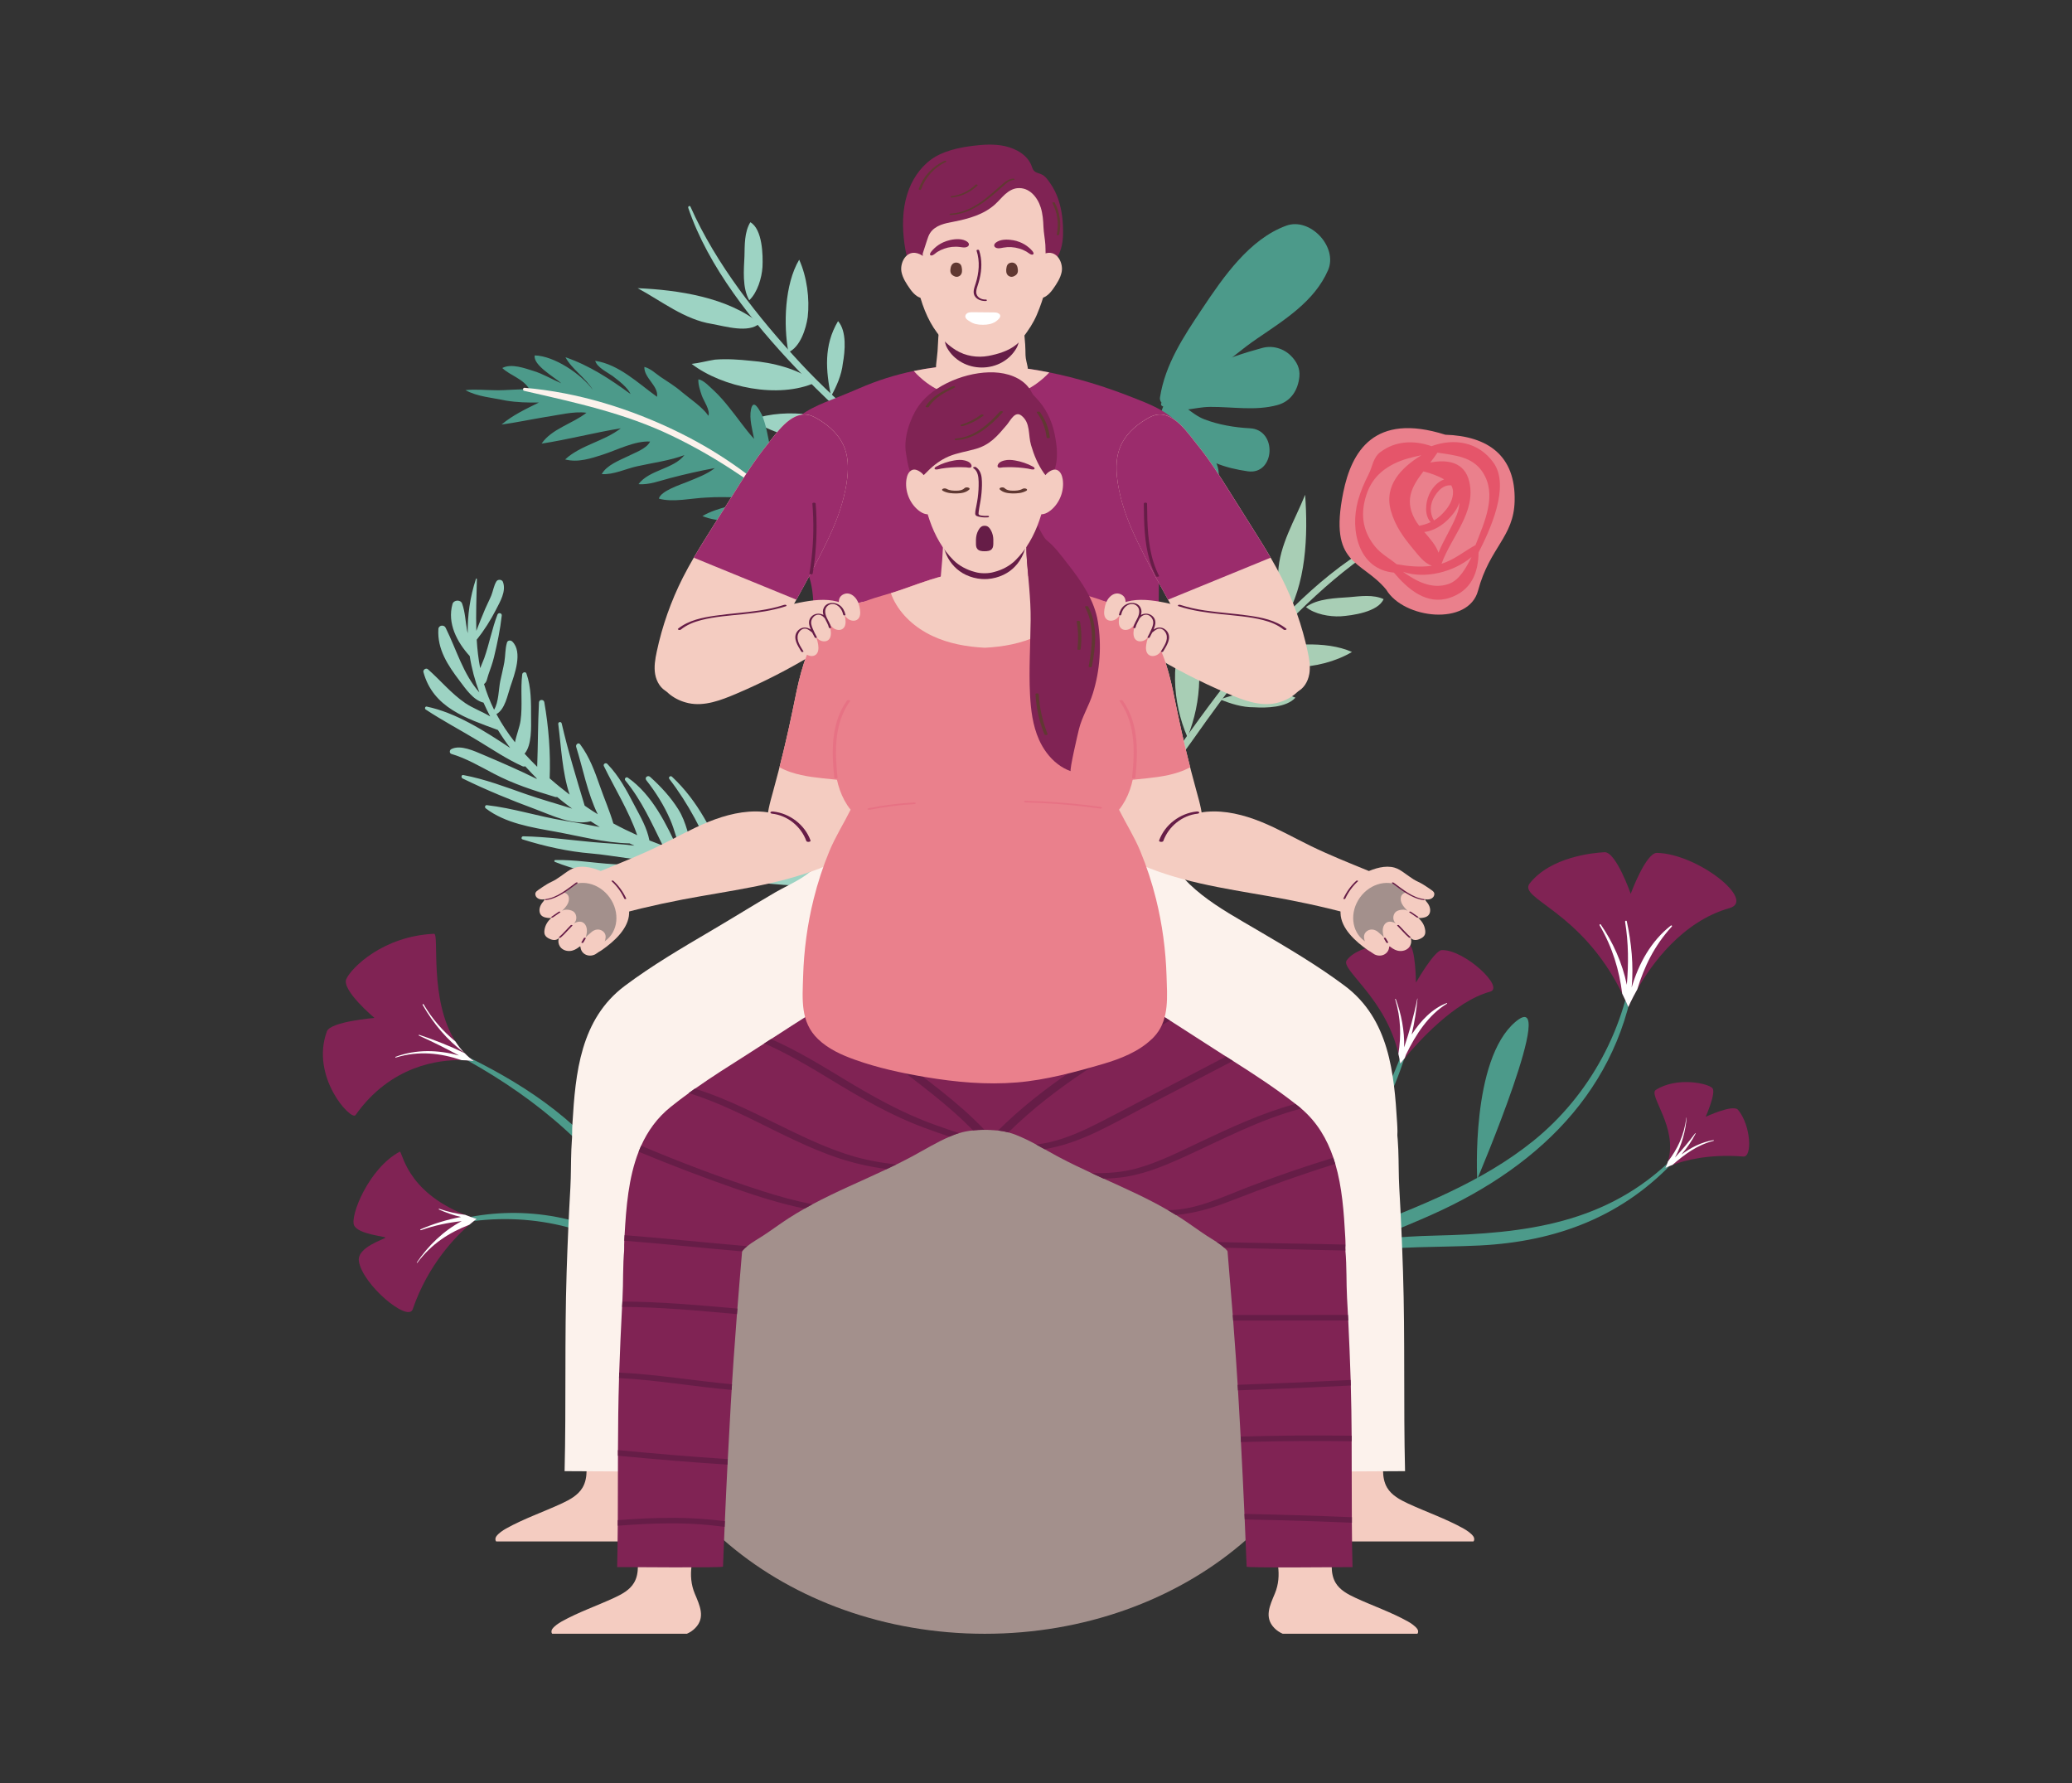 <svg width="430" height="370" viewBox="0 0 430 370" fill="none" xmlns="http://www.w3.org/2000/svg">
<rect x="0" y="0" width="430" height="370" fill="#333333" stroke="none"/>
<g clip-path="url(#clip0_118_7166)">
<path d="M159.567 255.553C160.305 269.195 163.513 286.072 172.804 296.831C162.484 289.34 153.708 278.762 146.707 268.818C138.652 257.372 131.154 245.343 121.073 235.511C110.924 225.61 98.699 219.741 85.865 214.165C85.737 214.105 85.659 214.319 85.788 214.37C101.247 221.457 115.231 230.44 126.169 243.619C133.796 252.816 140.084 263.009 147.016 272.739C141.749 266.784 136.275 261.079 129.129 257.295C117.573 251.178 104.104 250.028 91.69 254.009C91.364 254.112 91.536 254.678 91.871 254.592C105.434 251.109 120.275 253.194 132.012 261.01C141.894 267.591 148.286 278.144 157.242 285.711C171.423 301.361 191.738 314.042 213.177 305.882C213.555 305.736 213.357 305.084 212.971 305.204C200.626 308.937 189.353 306.586 179.342 301.026C166.156 290.748 163.471 271.658 160.116 255.476C160.039 255.116 159.55 255.219 159.576 255.57L159.567 255.553Z" fill="#4C9A8A"/>
<path d="M96.537 252.078C97.284 252.379 98.082 252.662 98.914 252.928C98.914 252.928 98.33 253.331 97.395 254.138C94.659 256.497 88.842 262.34 85.651 271.666C84.681 274.48 75.21 266.561 74.481 261.696C74.026 258.745 79.971 257.098 79.98 256.806C79.98 256.523 74.386 256.162 73.486 254.258C72.594 252.353 76.497 242.435 82.94 238.986C83.532 238.668 84.021 247.136 96.537 252.078Z" fill="#802354"/>
<path d="M94.513 216.104C95.036 216.936 95.645 217.717 96.332 218.429C96.357 218.463 96.383 218.497 96.426 218.523C97.001 219.124 97.636 219.681 98.331 220.179C98.331 220.179 97.378 220.007 95.8 219.982C91.184 219.879 81.121 221.011 73.786 231.376C72.894 232.645 64.349 223.474 67.841 214.002C68.596 211.968 77.715 211.222 77.715 211.222C77.715 211.222 70.818 205.456 71.873 203.131C72.937 200.806 79.483 194.242 90.078 193.762C91.227 193.71 88.971 207.455 94.521 216.112L94.513 216.104Z" fill="#802354"/>
<path d="M174.529 247.909C175.284 249.479 167.1 247.746 160.511 255.922C160.425 256.017 160.339 256.128 160.254 256.231C160.219 256.274 160.185 256.317 160.159 256.368C159.988 256.591 159.816 256.814 159.653 257.055C159.653 257.055 159.516 256.531 159.207 255.699C158.289 253.322 155.818 248.509 150.602 247.368C148.406 246.888 153.931 240.925 159.919 241.654C161.086 241.8 161.978 246.33 161.978 246.33C161.978 246.33 164.277 243.078 165.796 242.589C167.323 242.1 173.216 245.172 174.537 247.9L174.529 247.909Z" fill="#802354"/>
<path d="M98.914 252.928C98.914 252.928 98.33 253.331 97.395 254.138C93.243 255.742 89.597 258.041 86.594 262.031C86.543 262.091 86.466 262.022 86.509 261.962C88.808 258.539 92.051 255.365 95.825 253.383C93.003 253.691 90.206 254.258 87.358 255.262C87.238 255.304 87.152 255.133 87.281 255.073C89.906 253.957 92.771 253.048 95.671 252.525C94.118 252.164 92.591 251.641 91.098 250.972C91.004 250.937 91.064 250.792 91.158 250.826C92.917 251.435 94.719 251.855 96.537 252.079C97.284 252.379 98.082 252.662 98.914 252.928Z" fill="white"/>
<path d="M86.989 214.722C90.206 215.803 93.38 217.047 96.426 218.523C97.001 219.124 97.636 219.681 98.331 220.179C98.331 220.179 97.378 220.007 95.8 219.982C91.442 218.523 86.981 217.965 82.142 219.441C82.048 219.467 81.987 219.329 82.082 219.295C86.414 217.674 90.927 217.845 95.259 219.012C92.531 217.553 89.769 216.155 86.938 214.885C86.835 214.842 86.903 214.688 86.998 214.731L86.989 214.722Z" fill="white"/>
<path d="M87.907 208.39C89.709 211.471 91.939 213.993 94.513 216.104C95.036 216.936 95.645 217.717 96.332 218.429C92.805 215.846 89.932 212.38 87.718 208.528C87.641 208.399 87.83 208.253 87.898 208.39H87.907Z" fill="white"/>
<path d="M161.36 248.526C160.545 251.109 160.116 253.717 160.159 256.368C159.988 256.591 159.816 256.814 159.653 257.055C159.653 257.055 159.516 256.531 159.207 255.699C158.692 253.091 157.654 250.68 155.458 248.895C155.406 248.861 155.458 248.784 155.518 248.818C157.534 250.242 158.95 252.722 159.73 255.425C159.747 253.048 160.236 250.689 161.283 248.492C161.309 248.449 161.377 248.475 161.36 248.526Z" fill="white"/>
<path d="M163.908 249.728C162.347 251.649 161.128 253.614 160.511 255.931C160.425 256.025 160.339 256.137 160.253 256.24C160.691 253.709 161.806 251.306 163.797 249.625C163.865 249.573 163.951 249.668 163.899 249.736L163.908 249.728Z" fill="white"/>
<path d="M193.034 307.066C193.034 307.066 172.29 314.127 163.368 308.079C154.445 302.038 193.034 307.066 193.034 307.066Z" fill="#4C9A8A"/>
<path d="M157.242 285.694C157.242 285.694 132.003 285.111 131.394 278.324C130.853 272.284 157.242 285.694 157.242 285.694Z" fill="#4C9A8A"/>
<path d="M281.869 255.262C294.488 250.337 307.494 245.361 318.158 236.772C329.954 227.283 337.641 212.998 339.099 197.915C339.142 197.46 339.837 197.537 339.803 197.992C337.632 224.349 320.483 241.611 297.182 252.027C270.956 263.747 239.832 270.379 229.391 300.803C229.194 301.378 228.225 301.155 228.336 300.546C233.132 275.244 260.584 263.567 281.86 255.262H281.869Z" fill="#4C9A8A"/>
<path d="M261.588 257.218C276.67 245.318 288.14 230.646 292.996 211.779C293.081 211.462 293.639 211.591 293.571 211.917C289.933 227.918 282.118 241.877 269.935 252.945C256.226 265.394 238.76 274.557 231.424 292.524C231.304 292.824 230.867 292.644 230.961 292.343C235.834 276.522 249.192 267.007 261.597 257.218H261.588Z" fill="#4C9A8A"/>
<path d="M336.654 206.168C337.1 207.06 337.512 207.987 337.924 208.957C337.924 208.957 338.55 207.472 339.785 205.284C342.685 200.188 349.008 191.239 358.959 188.417C364.467 186.855 352.413 177.194 343.877 176.971C341.561 176.911 338.421 185.457 338.421 185.457C338.421 185.457 335.367 176.714 332.982 176.834C330.589 176.963 321.855 177.786 317.48 183.277C314.898 186.529 328.109 188.76 336.654 206.177V206.168Z" fill="#802354"/>
<path d="M279.475 199.27C278.137 201.175 287.565 207.069 290.216 218.669C290.379 219.329 290.499 220.007 290.611 220.702C290.611 220.702 290.945 220.265 291.546 219.535C291.546 219.535 291.554 219.535 291.546 219.527C294.171 216.369 301.806 207.79 309.236 205.773C312.358 204.924 303.934 197.022 299.224 197.142C297.688 197.177 293.854 203.886 293.854 203.886C293.854 203.886 293.785 196.765 292.481 196.01C291.194 195.255 282.015 195.709 279.484 199.27H279.475Z" fill="#802354"/>
<path d="M256.141 269.023C267.508 258.865 283.276 256.729 297.886 256.385C316.476 255.948 333.514 253.966 347.361 240.144C347.635 239.869 348.116 240.23 347.841 240.522C336.886 252.43 323.039 257.63 307.091 258.436C298.538 258.865 289.907 258.505 281.414 259.869C272.175 261.362 264.617 265.283 256.561 269.77C256.098 270.027 255.797 269.315 256.141 269.015V269.023Z" fill="#4C9A8A"/>
<path d="M346.134 241.036C346.005 241.474 345.825 241.92 345.619 242.349C345.619 242.349 346.125 242.075 347.095 241.714C349.454 240.83 354.55 239.389 361.799 239.981C363.669 240.136 363.403 233.581 360.701 230.295C359.671 229.059 353.975 231.736 353.975 231.736C353.975 231.736 356.163 226.794 355.399 225.816C354.644 224.838 348.09 223.328 343.637 226.15C341.973 227.197 348.321 234.052 346.134 241.019V241.036Z" fill="#802354"/>
<path d="M346.134 241.036C346.005 241.474 345.825 241.92 345.619 242.349C345.619 242.349 346.125 242.074 347.095 241.714C349.617 239.518 352.199 237.587 355.614 236.721C355.708 236.704 355.674 236.558 355.579 236.575C353.143 236.978 350.921 238.102 348.948 239.561C350.097 238.214 351.101 236.746 351.89 235.219C351.925 235.159 351.839 235.108 351.796 235.159C350.466 236.961 349.076 238.6 347.601 240.187C349.008 237.622 349.814 234.687 350.02 231.925C350.02 231.882 349.969 231.882 349.969 231.925C349.497 235.614 348.133 238.419 346.125 241.045L346.134 241.036Z" fill="white"/>
<path d="M331.961 191.994C334.646 196.602 336.028 201.252 336.654 206.168C337.1 207.061 337.512 207.987 337.924 208.957C337.924 208.957 338.55 207.472 339.785 205.285C341.227 200.6 343.26 196.293 346.949 192.26C347.086 192.115 346.889 191.943 346.751 192.055C342.651 195.263 340.086 199.905 338.619 204.89C339.039 200.308 338.576 195.649 337.606 191.179C337.555 190.939 337.22 191.042 337.254 191.274C337.984 195.71 337.975 199.999 337.615 204.349C336.688 199.845 334.741 195.504 332.21 191.84C332.116 191.686 331.875 191.823 331.97 191.986L331.961 191.994Z" fill="white"/>
<path d="M289.538 207.318C290.748 211.307 290.791 214.971 290.207 218.669C290.37 219.33 290.491 220.007 290.602 220.702C290.602 220.702 290.937 220.265 291.537 219.535C291.537 219.535 291.546 219.535 291.537 219.527C291.623 219.312 291.7 219.089 291.769 218.866C293.845 214.585 296.504 210.535 300.296 208.262C300.365 208.219 300.313 208.107 300.245 208.133C297.319 209.231 294.892 211.702 292.961 214.671C293.545 212.217 293.931 209.712 294.179 207.224C294.197 207.189 294.128 207.181 294.128 207.224C293.45 210.698 292.498 214.036 291.4 217.33C291.503 213.881 290.799 210.372 289.658 207.292C289.633 207.215 289.513 207.258 289.538 207.335V207.318Z" fill="white"/>
<path d="M251.671 270.456C251.671 270.456 274.705 279.62 285.129 273.296C295.552 266.973 251.671 270.456 251.671 270.456Z" fill="#4C9A8A"/>
<path d="M306.568 244.674C306.568 244.674 305.186 219.922 314.486 212.045C323.786 204.161 306.568 244.674 306.568 244.674Z" fill="#4C9A8A"/>
<path d="M266.495 128.641C271.119 121.452 271.462 111.027 270.853 102.67C268.76 107.887 265.5 113.095 265.26 118.792C265.088 121.623 264.153 126.617 266.495 128.641Z" fill="#A8CEB5"/>
<path d="M255.651 141.605C258.053 137.83 258.765 132.133 258.585 127.723C258.568 125.261 258.448 122.756 257.968 120.293C257.521 118.663 256.887 117.17 256.535 115.592C252.426 122.455 251.327 134.364 255.651 141.597V141.605Z" fill="#A8CEB5"/>
<path d="M246.549 129.362C249.903 136.681 249.44 145.535 246.438 152.965C243.315 145.878 242.628 136.32 246.549 129.362Z" fill="#A8CEB5"/>
<path d="M253.155 145.106C258.319 143.441 263.432 142.343 268.837 144.763C266.958 146.83 262.832 146.925 260.241 146.762C257.779 146.779 255.377 146.015 253.163 145.106H253.155Z" fill="#A8CEB5"/>
<path d="M261.236 135.265C266.778 133.566 275.177 132.863 280.573 135.282C277.21 137.29 272.792 138.396 268.949 138.405C266.538 138.336 262.6 137.59 261.236 135.265Z" fill="#A8CEB5"/>
<path d="M271.025 125.956C273.453 124.171 277.21 124.12 279.998 123.914C282.323 123.708 284.966 123.322 287.136 124.317C285.995 126.994 280.608 127.723 278.197 127.886C275.923 127.998 272.818 127.457 271.025 125.956Z" fill="#A8CEB5"/>
<path d="M288.903 111.619C277.639 118.268 267.713 128.178 259.229 138.062C255.017 142.97 251.267 148.272 247.536 153.54C243.066 159.846 238.03 166.058 234.693 173.042C234.255 173.96 232.848 173.239 233.295 172.321C236.048 166.641 240.003 161.691 243.624 156.543C248.291 149.919 253.018 143.339 258.225 137.127C266.444 127.294 276.91 116.681 288.629 111.173C288.929 111.036 289.212 111.439 288.912 111.619H288.903Z" fill="#A8CEB5"/>
<path d="M287.677 122.344C282.581 116.149 275.675 117.445 278.763 102.19C280.47 93.747 285.129 85.502 299.944 90.204C308.755 90.487 314.572 94.511 314.331 103.974C314.151 111.456 309.15 113.541 306.739 122.558C304.757 129.954 291.314 128.453 287.685 122.352L287.677 122.344Z" fill="#EA808C"/>
<path d="M306.859 114.613C309.175 110.092 313.448 100.937 309.956 96.021C306.876 91.68 301.755 90.856 297.088 92.581C293.433 91.302 289.564 91.448 286.424 93.842C284.94 94.974 284.828 96.87 284.03 98.415C283.121 100.182 282.375 101.915 281.834 103.837C280.093 110.1 281.989 118.157 289.272 118.817C292.163 122.241 296.041 125.621 300.837 124.051C305.306 122.584 306.799 118.877 306.85 114.622L306.859 114.613ZM289.272 96.244C291.142 95.3 293.03 94.88 294.977 94.46C290.842 97.008 287.127 100.723 288.672 106.068C289.564 109.157 291.237 111.473 293.287 113.927C294.419 115.274 295.518 116.827 297.156 117.402C294.685 117.736 292.266 117.505 289.838 117.076C288.38 115.866 286.656 114.974 285.412 113.464C283.155 110.718 282.4 107.629 283.164 104.146C283.987 100.397 285.875 97.96 289.264 96.244H289.272ZM300.022 105.845C299.249 106.797 298.452 107.484 297.594 107.998C296.667 106.437 296.693 104.609 297.757 102.928C298.28 102.104 298.958 101.272 299.893 100.894C300.356 100.706 300.777 100.688 301.188 100.714C301.377 101.1 301.514 101.503 301.54 101.95C301.609 103.425 300.922 104.747 300.013 105.862L300.022 105.845ZM294.068 108.487C291.194 104.034 292.97 100.98 295.398 97.814C296.89 98.192 298.417 98.724 299.696 99.47C299.473 99.564 299.258 99.659 299.069 99.762C297.963 100.379 297.079 101.495 296.573 102.645C295.826 104.326 295.569 106.96 296.916 108.342C296.17 108.693 295.38 108.942 294.522 109.097C294.359 108.882 294.205 108.676 294.076 108.47L294.068 108.487ZM302.853 104.318C302.853 105.073 302.69 105.905 302.321 106.831C301.24 109.586 299.618 111.988 298.529 114.682C298.023 113.172 296.727 111.713 295.578 110.392C298.297 110.066 300.828 107.938 302.244 105.647C302.492 105.253 302.69 104.798 302.844 104.318H302.853ZM306.216 113.095C303.813 114.425 301.806 116.158 299.164 116.981C301.18 111.353 306.361 106.325 304.929 99.993C303.976 95.781 300.296 95.309 296.822 95.978C297.336 95.309 297.843 94.631 298.314 93.919C301.849 94.485 305.521 94.691 307.674 97.943C310.771 102.636 308.077 108.307 306.216 113.095ZM300.665 121.16C297.233 122.369 293.982 120.671 291.16 118.646C295.698 120.216 301.66 118.714 305.383 115.591C304.242 117.865 302.844 120.387 300.665 121.16Z" fill="#E5556A"/>
<path d="M244.053 83.023C245.297 84.97 245.76 87.296 247.107 89.277C248.668 91.577 251.148 93.404 252.349 95.927C254.828 101.178 248.737 105.562 244.422 101.847C241.685 99.487 240.836 95.232 240.561 91.808C240.347 89.089 240.432 84.867 242.423 82.791C242.912 82.276 243.701 82.482 244.053 83.023Z" fill="#4C9A8A"/>
<path d="M241.007 83.641C245.503 77.412 254.785 74.143 261.966 72.195C264.093 71.62 266.401 72.298 267.928 73.851C269.103 75.052 269.824 76.408 269.661 78.141C269.386 80.929 267.928 83.28 265.088 84.052C260.55 85.288 255.832 84.404 251.19 84.43C247.45 84.447 244.61 86.069 241.144 84.233C240.956 84.129 240.878 83.838 241.007 83.658V83.641Z" fill="#4C9A8A"/>
<path d="M240.733 82.457C241.805 75.576 245.649 69.81 249.466 64.096C253.902 57.447 259.281 49.63 266.924 46.833C271.892 45.023 277.708 51.243 275.606 56.074C272.784 62.534 266.616 66.335 260.885 70.256C254.699 74.495 249.492 79.891 243.298 84.052C242.268 84.739 240.527 83.726 240.733 82.457Z" fill="#4C9A8A"/>
<path d="M242.431 82.705C245.288 83.323 247.124 85.906 249.904 86.995C252.812 88.128 256.261 88.711 259.366 88.865C265.191 89.14 264.591 98.595 258.955 97.797C254.073 97.094 250.23 95.712 246.481 92.469C244.053 90.358 240.527 86.274 242.037 82.911C242.114 82.74 242.243 82.662 242.431 82.705Z" fill="#4C9A8A"/>
<path d="M157.637 67.108C151.022 61.694 140.71 60.158 132.337 59.798C137.279 62.474 142.075 66.31 147.711 67.21C150.499 67.7 155.355 69.201 157.637 67.108Z" fill="#9DD3C3"/>
<path d="M169.27 79.368C165.795 76.545 160.219 75.19 155.818 74.864C153.373 74.606 150.868 74.426 148.371 74.623C146.699 74.881 145.146 75.335 143.533 75.507C149.881 80.38 161.583 82.834 169.27 79.359V79.368Z" fill="#9DD3C3"/>
<path d="M156.067 87.004C163.719 84.516 172.461 85.992 179.505 89.827C172.11 92.118 162.535 91.706 156.067 87.004Z" fill="#9DD3C3"/>
<path d="M172.461 82.251C171.397 76.931 170.891 71.723 173.92 66.635C175.756 68.737 175.378 72.847 174.915 75.404C174.649 77.849 173.611 80.149 172.461 82.242V82.251Z" fill="#9DD3C3"/>
<path d="M163.616 73.096C162.561 67.399 162.827 58.974 165.855 53.886C167.46 57.455 168.06 61.968 167.623 65.795C167.279 68.18 166.096 72.006 163.616 73.096Z" fill="#9DD3C3"/>
<path d="M155.492 62.303C153.999 59.686 154.377 55.945 154.497 53.157C154.557 50.823 154.471 48.155 155.715 46.113C158.246 47.554 158.357 52.985 158.237 55.405C158.091 57.678 157.191 60.698 155.492 62.303Z" fill="#9DD3C3"/>
<path d="M143.293 42.895C148.612 54.855 157.319 65.846 166.164 75.404C170.557 80.149 175.395 84.481 180.199 88.797C185.947 93.962 191.549 99.676 198.104 103.794C198.962 104.335 198.087 105.648 197.229 105.107C191.901 101.718 187.44 97.222 182.747 93.035C176.699 87.639 170.711 82.191 165.126 76.305C156.307 67.013 146.965 55.405 142.83 43.127C142.727 42.818 143.156 42.578 143.301 42.895H143.293Z" fill="#9DD3C3"/>
<path d="M174.057 181.63C166.327 180.429 158.615 180.523 150.945 179.21C147.762 172.527 145.017 166.375 139.467 161.176C139.132 160.858 138.626 161.27 138.917 161.648C142.829 166.718 145.944 172.656 148.269 178.679C147.436 178.498 146.604 178.301 145.781 178.078C145.189 177.915 144.605 177.743 144.031 177.58C144.099 177.332 144.099 177.066 143.988 176.774C142.898 173.805 142.495 170.682 140.771 167.937C139.166 165.38 137.167 163.235 134.928 161.21C134.439 160.764 133.701 161.339 134.13 161.897C136.104 164.41 137.819 167.139 139.089 170.082C140.024 172.252 140.53 174.535 141.311 176.74C141.174 176.697 141.036 176.654 140.899 176.611C138.334 171.077 135.383 164.908 130.296 161.365C129.918 161.107 129.489 161.605 129.772 161.948C133.204 166.135 135.229 170.768 137.553 175.461C136.618 175.118 135.692 174.758 134.774 174.389C134.242 171.703 132.972 169.593 131.625 167.027C130.021 163.964 128.468 161.021 126.04 158.516C125.714 158.173 125.105 158.516 125.328 158.979C127.568 163.57 130.536 168.357 132.243 173.308C130.562 172.553 128.906 171.746 127.284 170.862C126.521 168.246 125.397 165.706 124.505 163.132C123.432 160.069 122.351 157.075 120.395 154.449C120.035 153.96 119.417 154.492 119.572 154.981C120.902 159.168 121.914 164.633 124.05 168.958C123.287 168.486 122.532 167.997 121.794 167.491C121.639 167.379 121.485 167.267 121.331 167.165C119.623 161.493 117.908 155.934 116.569 150.117C116.466 149.662 115.797 149.773 115.857 150.237C116.458 154.93 116.664 160.215 118.208 164.882C116.809 163.818 115.42 162.694 114.073 161.51C114.279 156.2 113.867 150.932 112.958 145.698C112.855 145.08 111.885 145.097 111.851 145.741C111.628 150.194 111.645 154.647 111.482 159.108C110.581 158.224 109.706 157.324 108.865 156.388C110.401 154.604 110.221 150.854 110.212 148.804C110.212 145.852 110.255 142.566 109.251 139.761C109.088 139.297 108.428 139.495 108.376 139.915C107.982 143.081 108.479 146.324 108.033 149.525C107.844 150.872 107.167 152.493 106.875 154.029C105.417 152.176 104.113 150.219 103.023 148.178C104.825 147.165 105.322 144.239 105.914 142.489C106.772 139.975 108.539 135.316 106.326 133.129C106 132.803 105.357 132.82 105.211 133.335C104.816 134.664 104.902 136.011 104.67 137.367C104.43 138.705 104.095 140.027 103.812 141.357C103.486 142.935 103.495 145.749 102.534 147.268C101.65 145.475 100.973 143.707 100.449 141.94C101.067 141.494 101.05 140.876 101.35 140.001C101.771 138.791 102.217 137.607 102.517 136.363C103.212 133.48 103.804 130.666 104.13 127.723C104.19 127.191 103.426 127.046 103.238 127.526C102.097 130.486 101.548 133.575 100.501 136.552C100.304 137.101 99.952 137.856 99.652 138.645C99.274 136.689 99.051 134.724 98.931 132.743C100.458 130.829 101.796 128.727 102.912 126.548C103.787 124.841 105.091 122.696 104.379 120.757C104.181 120.207 103.306 120.156 103.015 120.645C102.465 121.555 102.345 122.601 101.951 123.579C101.565 124.523 101.076 125.424 100.681 126.359C100.038 127.869 99.437 129.388 98.854 130.906C98.742 127.423 98.888 123.871 98.965 120.147C98.965 120.036 98.811 119.993 98.776 120.105C97.533 123.923 97.009 127.706 97.069 131.395C97.026 131.224 96.984 131.052 96.949 130.881C96.589 128.993 96.555 127.063 95.903 125.244C95.585 124.36 94.144 124.463 93.904 125.338C92.78 129.345 94.847 133.249 97.481 136.132C97.884 138.714 98.562 141.236 99.48 143.682C96.083 139.804 94.804 134.956 92.48 130.254C92.145 129.568 91.03 129.714 90.978 130.52C90.704 134.707 92.96 138.079 95.396 141.288C96.657 142.944 98.202 145.278 100.346 145.801C100.775 146.77 101.23 147.723 101.728 148.658C100.055 147.646 98.099 146.942 96.555 145.895C93.621 143.888 91.442 141.185 88.791 138.86C88.413 138.534 87.744 138.971 87.873 139.452C89.88 146.891 96.838 149.07 103.332 151.472C104.121 152.751 104.971 153.995 105.88 155.204C100.518 151.644 94.624 147.877 88.55 146.616C88.224 146.547 88.079 147.045 88.336 147.217C91.896 149.576 95.68 151.549 99.326 153.772C102.302 155.582 105.236 157.555 108.419 158.988C108.625 159.082 108.831 159.074 109.003 159.005C109.775 159.863 110.564 160.695 111.379 161.51C111.379 161.553 111.379 161.588 111.379 161.622C107.724 159.803 103.941 158.173 100.244 156.603C98.476 155.856 95.542 154.458 93.655 155.445C93.26 155.65 93.217 156.303 93.698 156.448C96.615 157.281 99.789 159.125 102.457 160.524C106.661 162.729 110.71 163.999 115.222 165.371C115.36 165.414 115.497 165.406 115.617 165.371C116.475 166.083 117.35 166.77 118.242 167.43C118.414 167.559 118.594 167.679 118.757 167.799C115.574 166.778 112.314 165.886 109.166 164.788C104.85 163.278 100.655 161.665 96.151 160.824C95.714 160.747 95.662 161.356 95.997 161.528C100.921 163.939 106.06 166.041 111.207 167.945C114.665 169.232 118.834 171.326 122.6 170.425C123.218 170.819 123.836 171.231 124.462 171.609C122 171.12 119.52 170.674 117.067 170.279C111.705 169.412 106.42 167.679 101.041 167.07C100.664 167.027 100.527 167.516 100.801 167.731C104.842 170.828 110.298 171.677 115.197 172.561C120.37 173.505 125.38 174.878 130.665 175.006C130.991 175.169 131.325 175.315 131.651 175.47C128.777 175.092 125.843 175.006 122.961 174.732C118.174 174.286 113.404 173.625 108.591 173.531C108.231 173.531 108.076 174.054 108.445 174.174C113.06 175.624 117.916 176.705 122.746 177.1C127.327 177.477 132.466 178.773 137.013 178.361C133.907 179.185 130.802 179.528 127.37 179.322C123.329 179.082 119.297 178.37 115.248 178.455C115.034 178.455 114.948 178.747 115.162 178.842C123.038 182.025 133.144 183.071 141.045 179.313C143.439 180.129 145.866 180.832 148.329 181.424C145.017 182.385 141.783 183.612 138.3 183.844C134.474 184.101 130.63 183.784 126.821 184.247C126.444 184.29 126.435 184.813 126.753 184.942C134.877 188.271 144.194 186.992 151.374 182.093C158.864 183.62 166.542 184.144 174.1 183.543C175.232 183.449 175.035 181.81 174.023 181.656L174.057 181.63ZM137.408 178.232C137.493 178.19 137.571 178.121 137.622 178.044C137.691 178.069 137.768 178.095 137.837 178.121C137.691 178.164 137.545 178.198 137.408 178.232Z" fill="#9DD3C3"/>
<path d="M109.895 80.801C108.565 78.544 105.948 77.978 104.241 76.365C106.094 75.361 108.908 76.408 110.77 76.991C112.734 77.6 114.57 78.716 116.483 79.531C115.197 78.347 110.555 75.764 110.976 73.748C114.991 73.834 120.687 77.643 123.029 80.904C121.554 78.398 118.628 76.579 117.35 74.126C122.326 75.841 126.589 78.638 130.87 81.77C130.184 80.312 128.4 79.007 127.164 78.046C125.998 77.214 123.913 76.245 123.527 74.872C128.434 75.61 132.415 79.505 136.352 82.336C136.721 80.097 133.641 78.45 133.719 76.133C135.005 76.468 136.026 77.472 137.013 78.158C138.549 79.196 140.11 80.123 141.5 81.341C143.155 82.731 145.789 84.464 147.016 86.275C147.428 85.108 146.021 83.151 145.652 82.096C145.292 81.049 144.871 79.771 144.931 78.724C145.978 78.784 147.462 80.44 148.157 81.049C149.264 82.079 150.336 83.314 151.288 84.516C153.064 86.678 154.591 88.986 156.496 91.071C156.135 89.174 155.458 86.875 155.852 84.953C156.341 82.637 157.551 84.97 158.109 86.069C159.893 90.247 159.55 95.678 162.287 99.47C162.621 98.175 163.23 94.614 164.551 94.005C166.404 93.001 166.19 97.514 166.156 98.458C166.156 101.752 165.649 105.339 164.654 108.367C163.908 108.333 158.649 108.187 156.727 108.222C153.364 108.093 148.921 108.427 145.772 107.08C149.032 105.167 153.021 104.927 156.324 103.228C155.458 102.893 154.231 103.108 153.356 103.202C151.142 103.159 148.818 103.091 146.553 103.245C143.662 103.348 139.587 104.309 136.73 103.46C137.142 101.864 141.191 100.577 142.615 99.993C144.52 99.213 146.741 98.406 148.346 97.128C145.223 97.694 142.177 98.398 139.106 99.196C137.056 99.728 134.576 100.68 132.509 100.457C134.782 97.437 139.792 97.351 142.04 94.425C139.089 95.575 135.469 96.021 132.2 96.759C129.952 97.239 127.276 98.561 124.882 98.372C125.895 96.51 128.597 95.506 130.296 94.674C131.651 93.962 134.199 93.138 134.911 91.62C131.771 91.439 128.091 93.361 125.191 94.305C122.643 95.129 119.967 96.03 117.281 95.335C120.498 92.34 125.363 91.585 128.829 88.874C123.287 89.775 117.813 91.225 112.4 92.049C114.467 88.977 118.894 87.888 121.708 85.648C119.04 85.279 115.617 86.197 112.975 86.566C109.981 87.064 107.055 87.69 104.087 88.093C106.403 86.137 109.174 84.842 111.851 83.52C109.509 83.555 107.287 83.503 104.953 83.117C102.345 82.542 98.999 82.319 96.597 80.947C98.665 80.74 100.732 80.955 102.851 80.972C105.073 81.015 107.596 80.715 109.912 80.783L109.895 80.801Z" fill="#4C9A8A"/>
<path d="M164.268 107.896C162.115 103.966 158.795 101.246 155.269 98.578C150.756 95.163 145.995 92.229 140.916 89.732C130.956 84.833 119.949 81.401 108.857 80.466C108.488 80.432 108.428 81.024 108.779 81.101C119.289 83.512 129.592 85.7 139.389 90.401C143.919 92.572 148.277 95.069 152.464 97.84C156.71 100.654 161.223 103.691 164.045 108.024C164.131 108.161 164.337 108.041 164.26 107.896H164.268Z" fill="#FCF2EC"/>
<path d="M276.301 319.85H305.778C305.778 319.85 305.804 319.816 305.821 319.799C306.036 319.507 305.958 319.078 305.753 318.786C305.298 318.151 304.406 317.551 303.728 317.173C300.039 315.114 296.007 313.741 292.172 311.965C290.516 311.193 288.809 310.266 287.874 308.696C286.587 306.534 287.102 303.806 287.231 301.283C287.231 301.12 287.248 300.94 287.162 300.794C287.05 300.589 286.819 300.503 286.596 300.434C283.773 299.55 277.957 298.976 275.64 301.412C274.705 302.399 275.109 303.746 275.263 304.947C275.546 307.023 275.392 309.082 274.577 311.03C273.504 313.613 272.175 316.247 274.457 318.589C274.98 319.129 275.606 319.533 276.284 319.842L276.301 319.85Z" fill="#F4CCC1"/>
<path d="M222.785 215.615C232.282 220.316 242.431 223.534 251.448 228.973C255.257 231.264 258.474 234.164 261.914 236.97C264.145 238.788 266.444 240.65 269.189 241.5C272.14 242.418 275.314 242.083 278.377 241.749C282.461 241.294 289.067 241.568 289.899 236.42C290.079 235.288 290.01 234.138 289.942 232.997C289.324 222.762 288.337 211.479 279.063 204.547C273.444 200.343 267.345 196.756 261.253 193.178C252.735 188.168 245.022 184.273 240.801 174.895C240.441 174.097 240.072 173.265 239.386 172.733C238.785 172.27 238.022 172.098 237.284 171.935C231.673 170.708 226.003 169.481 220.255 169.61C216.952 169.687 213.683 170.21 210.466 170.957C209.531 171.171 208.587 171.412 207.746 171.875C206.357 172.647 205.37 173.96 204.555 175.324C202.53 178.704 201.364 182.582 201.149 186.521C200.918 190.785 200.3 195.186 200.574 199.467C200.574 200.832 200.163 202.084 200.146 203.414C200.128 204.838 200.214 206.254 200.283 207.67C200.343 208.931 200.171 209.703 201.767 209.669C205.593 209.574 208.93 209.394 212.559 210.724C215.939 211.96 219.028 213.753 222.211 215.349C222.399 215.443 222.58 215.537 222.768 215.623L222.785 215.615Z" fill="#FCF2EC"/>
<path d="M266.084 259.775C266.315 263.121 266.53 266.467 266.727 269.813C267.405 281.593 267.971 293.381 268.426 305.17C268.434 305.47 289.496 305.264 291.589 305.264C291.254 291.511 291.606 277.758 291.168 263.996C290.98 258.127 290.722 252.267 290.388 246.407C290.105 241.457 290.576 235.485 289.049 230.723C288.071 227.686 285.97 226.64 283.302 225.387C281.663 224.615 279.81 224.289 278.008 224.417C274.028 224.7 270.416 226.811 267.139 229.102C264.539 230.912 264.007 233.452 264.265 236.489C264.925 244.254 265.552 252.001 266.092 259.766L266.084 259.775Z" fill="#FCF2EC"/>
<path d="M132.458 319.85H102.98C102.98 319.85 102.954 319.816 102.937 319.799C102.723 319.507 102.8 319.078 103.006 318.786C103.461 318.151 104.353 317.551 105.031 317.173C108.72 315.114 112.752 313.741 116.586 311.965C118.242 311.193 119.949 310.266 120.884 308.696C122.171 306.534 121.657 303.806 121.528 301.283C121.528 301.12 121.519 300.94 121.597 300.794C121.708 300.589 121.94 300.503 122.163 300.434C124.985 299.55 130.802 298.976 133.118 301.412C134.053 302.399 133.65 303.746 133.496 304.947C133.212 307.023 133.367 309.082 134.182 311.03C135.254 313.613 136.584 316.247 134.302 318.589C133.779 319.129 133.152 319.533 132.475 319.842L132.458 319.85Z" fill="#F4CCC1"/>
<path d="M185.965 215.615C176.468 220.316 166.319 223.534 157.302 228.973C153.493 231.264 150.276 234.164 146.836 236.97C144.605 238.788 142.306 240.65 139.561 241.5C136.61 242.418 133.444 242.083 130.373 241.749C126.289 241.294 119.683 241.568 118.851 236.42C118.671 235.288 118.74 234.138 118.808 232.997C119.426 222.761 120.413 211.479 129.687 204.547C135.306 200.343 141.405 196.756 147.496 193.178C151.975 190.545 156.384 187.799 160.871 185.174C164.14 183.26 169.253 181.459 170.557 177.546C170.969 176.302 171.097 174.835 172.092 173.986C172.641 173.522 173.362 173.325 174.066 173.162C181.666 171.326 189.525 170.579 197.332 170.948C200.823 171.111 204.821 171.823 206.588 174.835C207.378 176.182 207.575 177.795 207.695 179.356C207.995 183.123 207.515 186.838 207.644 190.579C207.738 193.53 208.175 196.439 208.175 199.459C208.175 200.823 208.587 202.076 208.604 203.406C208.622 204.83 208.536 206.245 208.467 207.661C208.407 208.922 208.579 209.695 206.983 209.66C203.157 209.566 199.82 209.386 196.191 210.716C192.811 211.951 189.722 213.744 186.539 215.34C186.351 215.434 186.17 215.529 185.982 215.615H185.965Z" fill="#FCF2EC"/>
<path d="M142.675 259.775C142.443 263.121 142.229 266.467 142.032 269.813C141.345 281.593 140.788 293.381 140.333 305.17C140.324 305.47 119.263 305.264 117.17 305.264C117.504 291.511 117.153 277.758 117.59 263.996C117.779 258.127 118.036 252.267 118.371 246.407C118.654 241.457 118.182 235.485 119.709 230.723C120.687 227.686 122.789 226.64 125.457 225.387C127.096 224.615 128.949 224.289 130.75 224.417C134.731 224.7 138.343 226.811 141.62 229.102C144.219 230.912 144.751 233.452 144.494 236.489C143.833 244.254 143.207 252.001 142.666 259.766L142.675 259.775Z" fill="#FCF2EC"/>
<path d="M167.974 119.847C168.721 122.233 168.841 124.764 168.798 127.26C168.738 131.01 167.923 134.819 168.009 138.543C168.086 141.992 167.983 145.475 167.863 148.95C167.606 156.569 167.348 164.196 167.091 171.815C167.022 173.926 167.537 176.225 169.682 177.049C169.793 177.091 169.913 177.134 170.025 177.169H238.717C240.861 176.56 242.38 175.35 242.337 173.025C242.251 168.726 242.44 164.299 241.959 160.035C241.453 155.531 241.033 151.043 240.81 146.522C240.355 137.565 240.432 128.599 240.518 119.641C240.544 117.145 240.57 114.639 241.11 112.203C241.865 108.814 243.598 105.734 244.928 102.525C246.798 98.029 247.999 92.118 244.619 88.076C242.191 85.177 238.442 83.812 234.925 82.422C229.365 80.226 223.6 78.45 217.758 77.275C208.441 75.396 198.91 75.052 189.636 76.974C185.819 77.764 182.044 78.948 178.338 80.561C176.845 81.213 175.344 81.83 173.834 82.431C170.316 83.821 166.567 85.177 164.14 88.085C158.52 94.812 161.266 105.905 164.74 112.958C165.864 115.24 167.228 117.419 167.983 119.847H167.974Z" fill="#9B2C6C"/>
<path d="M135.966 139.907C136.241 141.46 137.142 142.978 138.591 143.596C139.801 144.111 141.182 143.931 142.486 143.742C147.599 143.013 153.081 142.095 156.762 138.474C158.383 136.887 159.524 134.879 160.605 132.88C162.149 130.049 163.728 127.243 165.281 124.42C166.971 121.366 168.635 118.303 170.222 115.18C171.981 111.705 173.688 108.179 174.752 104.438C175.704 101.084 176.588 96.571 175.361 93.173C174.366 90.385 172.238 88.428 169.75 86.944C169.072 86.541 168.352 86.163 167.571 86.043C163.959 85.494 161.111 89.93 159.164 92.332C156.642 95.438 154.505 98.827 152.378 102.207C150.799 104.713 149.221 107.218 147.651 109.723C146.407 111.705 145.154 113.687 143.979 115.712C143.19 117.068 142.435 118.432 141.723 119.83C139.261 124.695 137.425 129.886 136.292 135.231C135.966 136.767 135.692 138.363 135.966 139.915V139.907Z" fill="#F4CCC1"/>
<path d="M143.97 115.712C145.3 116.261 146.63 116.802 147.96 117.351C151.451 118.783 154.952 120.208 158.443 121.641C159.584 122.112 160.734 122.576 161.883 123.048C163.016 123.511 164.148 123.974 165.281 124.438C166.971 121.383 168.635 118.32 170.222 115.197C171.981 111.722 173.688 108.196 174.752 104.455C175.704 101.101 176.588 96.588 175.361 93.19C174.366 90.402 172.238 88.445 169.75 86.961C169.073 86.558 168.352 86.18 167.571 86.06C163.959 85.511 161.111 89.947 159.164 92.349C156.642 95.455 154.505 98.844 152.378 102.225C150.799 104.73 149.221 107.235 147.651 109.74C146.407 111.722 145.154 113.704 143.979 115.729L143.97 115.712Z" fill="#9B2C6C"/>
<path d="M160.279 126.274C155.947 127.037 151.614 127.792 147.282 128.556C144.185 129.096 140.908 129.731 138.608 131.876C136.223 134.098 135.383 137.831 136.584 140.859C137.656 143.562 140.118 145.304 142.889 145.904C146.227 146.625 149.684 145.269 152.729 143.982C153.493 143.656 154.256 143.33 155.011 142.987C160.425 140.567 165.658 137.77 170.677 134.605C173.233 132.992 180.894 128.564 175.455 125.519C171.157 123.116 164.731 125.484 160.262 126.265L160.279 126.274Z" fill="#F4CCC1"/>
<path d="M140.71 130.461C142.915 128.685 145.798 128.127 148.534 127.741C151.571 127.303 154.634 127.132 157.662 126.668C159.378 126.411 161.068 126.051 162.724 125.51C162.844 125.467 163.093 125.459 163.187 125.57C163.282 125.682 163.187 125.767 163.067 125.802C160.219 126.737 157.234 127.123 154.257 127.44C151.34 127.749 148.354 127.938 145.497 128.676C143.988 129.062 142.521 129.654 141.302 130.632C141.182 130.727 140.985 130.744 140.839 130.692C140.745 130.658 140.59 130.555 140.719 130.461H140.71Z" fill="#661D47"/>
<path d="M271.703 139.907C271.437 141.46 270.527 142.978 269.078 143.596C267.868 144.111 266.487 143.931 265.183 143.742C260.07 143.013 254.588 142.095 250.907 138.474C249.286 136.887 248.145 134.879 247.064 132.88C245.52 130.049 243.941 127.243 242.388 124.42C240.698 121.366 239.034 118.303 237.447 115.18C235.688 111.705 233.981 108.179 232.917 104.438C231.965 101.084 231.081 96.571 232.308 93.173C233.303 90.385 235.431 88.428 237.919 86.944C238.596 86.541 239.317 86.163 240.106 86.043C243.718 85.494 246.566 89.93 248.514 92.332C251.036 95.438 253.172 98.827 255.3 102.207C256.878 104.713 258.448 107.218 260.027 109.723C261.271 111.705 262.523 113.687 263.699 115.712C264.488 117.068 265.243 118.432 265.955 119.83C268.417 124.695 270.253 129.886 271.385 135.231C271.711 136.767 271.986 138.363 271.711 139.915L271.703 139.907Z" fill="#F4CCC1"/>
<path d="M263.699 115.712C262.369 116.261 261.039 116.802 259.709 117.351C256.218 118.783 252.717 120.208 249.226 121.641C248.085 122.112 246.935 122.576 245.786 123.048C244.653 123.511 243.521 123.974 242.388 124.438C240.698 121.383 239.034 118.32 237.447 115.197C235.688 111.722 233.981 108.196 232.917 104.455C231.965 101.101 231.081 96.588 232.308 93.19C233.303 90.402 235.431 88.445 237.919 86.961C238.596 86.558 239.317 86.18 240.106 86.06C243.718 85.511 246.566 89.947 248.514 92.349C251.036 95.455 253.172 98.844 255.3 102.225C256.878 104.73 258.448 107.235 260.027 109.74C261.271 111.722 262.523 113.704 263.699 115.729V115.712Z" fill="#9B2C6C"/>
<path d="M247.39 126.274C251.722 127.037 256.055 127.792 260.387 128.556C263.484 129.096 266.761 129.731 269.06 131.876C271.445 134.098 272.286 137.831 271.085 140.859C270.013 143.562 267.55 145.304 264.779 145.904C261.442 146.625 257.985 145.269 254.939 143.982C254.176 143.656 253.412 143.33 252.657 142.987C247.244 140.567 242.002 137.77 236.992 134.605C234.436 132.992 226.775 128.564 232.214 125.519C236.512 123.116 242.937 125.484 247.407 126.265L247.39 126.274Z" fill="#F4CCC1"/>
<path d="M266.958 130.461C264.754 128.685 261.871 128.127 259.134 127.741C256.097 127.303 253.035 127.132 250.006 126.668C248.291 126.411 246.601 126.051 244.953 125.51C244.833 125.467 244.584 125.459 244.49 125.57C244.396 125.682 244.49 125.767 244.61 125.802C247.458 126.737 250.444 127.123 253.421 127.44C256.338 127.749 259.323 127.938 262.18 128.676C263.69 129.062 265.157 129.654 266.375 130.632C266.495 130.727 266.692 130.744 266.838 130.692C266.933 130.658 267.087 130.555 266.958 130.461Z" fill="#661D47"/>
<path d="M217.758 77.283C216.274 78.888 214.335 80.26 212.997 80.869C210.818 81.856 208.458 82.337 206.065 82.482C205.327 82.525 204.581 82.543 203.834 82.525C203.294 82.534 202.753 82.525 202.213 82.508C199.614 82.414 197.04 81.942 194.681 80.869C193.248 80.226 191.155 78.716 189.636 76.983C191.172 76.665 192.708 76.408 194.252 76.211C200.566 75.404 206.966 75.584 213.297 76.502C214.79 76.717 216.274 76.983 217.758 77.283Z" fill="#F4CCC1"/>
<path d="M213.297 76.511C213.228 77.086 212.705 77.506 212.268 77.927C210.44 79.737 208.338 81.281 206.056 82.482C205.319 82.525 204.572 82.542 203.826 82.525C203.285 82.534 202.745 82.525 202.204 82.508C201.767 82.259 201.355 81.976 200.995 81.736C199.982 81.084 199.03 80.32 198.009 79.677C197.177 79.153 196.499 78.398 195.642 77.867C195.11 77.54 194.509 77.206 194.312 76.614C194.269 76.477 194.243 76.339 194.243 76.202C194.243 76.005 194.26 75.807 194.277 75.61C194.372 74.701 194.492 73.8 194.569 72.89C194.672 71.646 194.672 70.385 194.801 69.141C194.844 68.695 194.878 68.24 194.921 67.777C194.929 67.476 194.947 67.168 194.998 66.867C195.058 66.515 195.144 66.172 195.255 65.838V65.855C195.47 65.203 195.813 64.611 196.379 64.13C197.006 63.607 197.786 63.367 198.567 63.212C201.278 62.646 204.075 62.878 206.768 63.435C208.699 63.839 211.753 63.916 212.199 66.404C212.499 68.085 212.636 69.802 212.757 71.5C212.808 72.238 212.808 72.985 212.825 73.714C212.851 74.546 213.117 75.327 213.263 76.133C213.263 76.133 213.263 76.133 213.263 76.142C213.288 76.262 213.288 76.382 213.271 76.485L213.297 76.511Z" fill="#F4CCC1"/>
<path d="M210.766 68.497C209.754 67.391 208.15 66.893 206.631 66.558C205.705 66.361 204.709 66.164 203.774 66.198H203.74C202.796 66.164 201.81 66.361 200.883 66.558C199.365 66.884 197.761 67.382 196.748 68.497C196.053 69.261 195.925 70.308 196.182 71.269C196.268 71.603 196.396 71.921 196.568 72.221C197.289 73.499 198.352 74.503 199.596 75.198C202.127 76.614 205.396 76.614 207.927 75.198C209.171 74.503 210.234 73.499 210.955 72.221C211.127 71.921 211.255 71.603 211.341 71.269C211.598 70.299 211.47 69.261 210.775 68.497H210.766Z" fill="#661D47"/>
<path d="M218.359 49.631C218.359 47.983 218.316 46.345 218.238 44.706C218.187 43.651 218.161 42.595 218.067 41.548C217.861 39.24 216.265 37.885 214.618 36.452C213.932 35.852 213.22 35.285 212.448 34.796C210.852 33.792 209.033 33.209 207.18 32.9C205.473 32.617 203.491 32.308 201.827 32.84C198.447 33.921 194.947 35.234 192.467 37.885C188.469 42.158 188.856 48.558 189.49 53.946C190.297 60.716 192.201 68.858 198.412 72.676C200.394 73.886 202.831 74.272 205.113 73.851C207.086 73.482 209.351 72.805 210.921 71.5C211.478 71.037 211.959 70.479 212.396 69.896C213.494 68.42 214.404 67.082 215.15 65.366C215.905 63.624 216.497 61.814 217.003 59.986C217.432 58.451 217.792 56.898 218.127 55.345C218.419 53.989 218.299 52.471 218.333 51.072C218.341 50.6 218.35 50.128 218.35 49.665L218.359 49.631Z" fill="#F4CCC1"/>
<path d="M219.663 41.463C219.277 40.296 218.745 39.189 218.05 38.177C217.518 37.404 216.952 36.495 216.059 36.143C215.124 35.774 214.515 35.774 214.172 34.676C213.383 32.205 210.869 30.815 208.441 30.3C206.297 29.846 204.075 29.991 201.904 30.258C198.962 30.618 195.624 31.338 193.197 33.123C190.803 34.882 189.13 37.525 188.264 40.339C187.243 43.625 187.234 47.151 187.697 50.557C187.878 51.904 188.144 53.26 188.641 54.538C188.984 55.405 189.894 57.756 190.829 56.031C191.12 55.491 191.292 54.907 191.404 54.307C191.464 53.998 191.498 53.672 191.524 53.363C191.541 53.131 191.438 52.788 191.506 52.573C191.79 51.698 192.073 50.815 192.356 49.94C192.536 49.39 192.708 48.841 193.016 48.361C193.523 47.571 194.346 47.022 195.221 46.679C196.096 46.336 197.031 46.173 197.949 45.993C201.038 45.392 204.221 44.5 206.537 42.372C207.257 41.712 207.875 40.956 208.596 40.304C209.325 39.661 210.2 39.12 211.169 39.043C213.632 38.837 215.313 40.922 215.991 43.076C216.394 44.371 216.497 45.735 216.548 47.082C216.6 48.309 216.857 49.536 216.943 50.78C217.029 51.896 216.866 53.38 217.312 54.418C218.024 56.083 219.259 53.732 219.577 53.131C220.28 51.767 220.572 50.223 220.606 48.704C220.666 46.293 220.435 43.779 219.663 41.48V41.463Z" fill="#802354"/>
<path d="M191.464 53.062C188.401 51.098 186.677 54.341 187.08 56.409C187.329 57.696 188.101 58.88 188.907 60.012C189.602 60.982 190.837 62.354 192.502 61.728C193.154 61.488 193.437 60.939 193.617 60.432C194.32 58.502 193.969 56.065 192.742 54.289C192.424 53.826 191.987 53.397 191.464 53.062Z" fill="#F4CCC1"/>
<path d="M215.948 53.062C219.011 51.098 220.735 54.341 220.332 56.409C220.083 57.696 219.311 58.88 218.505 60.012C217.81 60.982 216.574 62.354 214.91 61.728C214.258 61.488 213.975 60.939 213.795 60.432C213.091 58.502 213.443 56.065 214.67 54.289C214.987 53.826 215.425 53.397 215.948 53.062Z" fill="#F4CCC1"/>
<path d="M197.203 49.802C196.671 49.922 196.165 50.094 195.753 50.283C195.075 50.592 194.449 51.003 193.909 51.518C193.694 51.724 192.553 52.788 193.188 53.002C193.557 53.131 194.2 52.488 194.475 52.307C194.929 52.016 195.427 51.784 195.933 51.604C196.98 51.235 198.104 51.106 199.202 51.252C199.562 51.295 199.922 51.372 200.283 51.338C201.089 51.252 201.407 50.609 200.66 50.111C199.751 49.511 198.404 49.536 197.211 49.802H197.203Z" fill="#802354"/>
<path d="M197.229 55.98C197.272 55.405 197.46 54.701 198.147 54.521C198.601 54.401 199.133 54.573 199.382 54.941C199.511 55.13 199.562 55.345 199.597 55.559C199.691 56.091 199.717 56.76 199.253 57.172C198.987 57.404 198.559 57.524 198.207 57.387C197.495 57.112 197.177 56.709 197.229 55.98Z" fill="#603832"/>
<path d="M210.148 49.819C210.689 49.914 211.204 50.06 211.624 50.231C212.319 50.506 212.962 50.883 213.529 51.372C213.752 51.561 214.944 52.573 214.318 52.822C213.958 52.968 213.28 52.359 212.997 52.196C212.525 51.93 212.027 51.715 211.504 51.57C210.449 51.252 209.316 51.184 208.227 51.381C207.875 51.441 207.515 51.535 207.154 51.518C206.339 51.475 205.996 50.84 206.717 50.308C207.592 49.665 208.947 49.622 210.148 49.837V49.819Z" fill="#802354"/>
<path d="M211.238 55.98C211.195 55.405 211.007 54.701 210.312 54.521C209.857 54.401 209.325 54.573 209.085 54.941C208.956 55.13 208.905 55.345 208.87 55.559C208.776 56.091 208.75 56.76 209.214 57.172C209.48 57.404 209.908 57.524 210.26 57.387C210.972 57.112 211.298 56.709 211.238 55.98Z" fill="#603832"/>
<path d="M204.572 62.157C203.792 62.183 202.908 61.831 202.659 61.024C202.488 60.45 202.702 59.832 202.882 59.291C203.037 58.837 203.174 58.373 203.286 57.901C203.766 55.937 203.835 53.877 203.191 51.938C203.131 51.758 202.599 51.801 202.668 52.016C203.397 54.221 203.174 56.614 202.488 58.802C202.205 59.703 201.733 60.758 202.402 61.599C202.899 62.234 203.783 62.483 204.564 62.457C204.89 62.449 204.89 62.148 204.564 62.157H204.572Z" fill="#661D47"/>
<path d="M207.566 65.426C207.523 65.272 207.403 65.126 207.163 64.997C206.871 64.834 206.528 64.825 206.202 64.825C204.761 64.808 203.328 64.8 201.887 64.782C201.604 64.782 201.321 64.782 201.046 64.851C200.574 64.98 200.163 65.434 200.394 65.941C200.566 66.31 201.003 66.524 201.329 66.739C202.102 67.253 203.019 67.391 203.903 67.391C203.903 67.391 203.903 67.391 203.912 67.391C203.929 67.391 203.955 67.391 203.972 67.391C203.989 67.391 204.015 67.391 204.032 67.391C204.032 67.391 204.032 67.391 204.04 67.391C204.915 67.391 205.842 67.245 206.614 66.739C207.017 66.464 207.704 65.924 207.558 65.434L207.566 65.426Z" fill="white"/>
<path d="M210.312 37.061C209.411 37.104 208.707 37.61 208.055 38.185C207.283 38.863 206.52 39.549 205.73 40.219C204.169 41.54 202.505 42.784 200.592 43.565C199.545 43.994 198.438 44.268 197.297 44.32C196.988 44.337 196.988 44.611 197.297 44.603C201.355 44.423 204.581 41.78 207.489 39.215C207.901 38.854 208.304 38.477 208.733 38.125C209.188 37.748 209.702 37.37 210.312 37.344C210.62 37.327 210.62 37.053 210.312 37.061Z" fill="#603832"/>
<path d="M202.428 38.357C201.072 39.661 199.322 40.493 197.452 40.708C197.366 40.716 197.237 40.776 197.272 40.879C197.306 40.982 197.503 40.991 197.589 40.974C199.562 40.742 201.432 39.867 202.865 38.486C203.037 38.314 202.548 38.219 202.428 38.34V38.357Z" fill="#603832"/>
<path d="M196.319 33.398C196.216 33.329 196.062 33.346 195.959 33.398C193.497 34.53 191.549 36.666 190.657 39.223C190.588 39.429 191.086 39.472 191.146 39.3C192.021 36.795 193.909 34.71 196.319 33.595C196.422 33.543 196.396 33.449 196.319 33.398Z" fill="#603832"/>
<path d="M218.899 42.063C218.813 41.9 218.307 41.952 218.41 42.141C219.457 44.139 219.774 46.456 219.302 48.67C219.268 48.841 219.774 48.867 219.817 48.67C220.289 46.439 219.963 44.088 218.908 42.063H218.899Z" fill="#603832"/>
<path d="M169.45 107.742C169.424 106.66 169.364 105.571 169.27 104.49C169.253 104.241 168.575 104.258 168.592 104.49C168.901 108.248 168.849 112.031 168.429 115.781C168.309 116.862 168.163 117.934 167.983 119.007C167.949 119.221 168.618 119.256 168.661 119.007C169.278 115.283 169.544 111.508 169.441 107.742H169.45Z" fill="#661D47"/>
<path d="M240.527 119.47C238.699 115.883 238.245 111.825 238.107 107.853C238.073 106.729 238.056 105.605 238.047 104.481C238.047 104.241 237.37 104.241 237.37 104.481C237.413 108.471 237.464 112.529 238.614 116.381C238.94 117.479 239.36 118.543 239.875 119.556C239.978 119.762 240.647 119.693 240.527 119.461V119.47Z" fill="#661D47"/>
<path d="M204.375 339.009C245.757 339.009 279.304 310.856 279.304 276.128C279.304 241.399 245.757 213.247 204.375 213.247C162.993 213.247 129.446 241.399 129.446 276.128C129.446 310.856 162.993 339.009 204.375 339.009Z" fill="#A3908C"/>
<path d="M142.564 339H114.605C114.605 339 114.579 338.974 114.562 338.957C114.365 338.683 114.425 338.279 114.63 337.996C115.059 337.396 115.909 336.829 116.544 336.469C120.044 334.513 123.861 333.217 127.499 331.527C129.069 330.798 130.69 329.923 131.574 328.43C132.801 326.379 132.303 323.788 132.183 321.403C132.183 321.249 132.174 321.077 132.243 320.94C132.346 320.751 132.569 320.665 132.784 320.597C135.46 319.756 140.976 319.215 143.173 321.523C144.065 322.458 143.679 323.737 143.524 324.878C143.258 326.843 143.404 328.799 144.176 330.652C145.197 333.097 146.45 335.602 144.288 337.816C143.79 338.331 143.198 338.717 142.555 339H142.564Z" fill="#F4CCC1"/>
<path d="M208.896 228.561C208.913 229.788 208.845 231.024 208.793 232.251C208.793 232.371 208.776 232.482 208.776 232.602C208.776 232.748 208.767 232.886 208.759 233.014C208.733 233.967 208.699 234.533 207.463 234.499C207.386 234.499 207.309 234.499 207.223 234.499C206.897 234.49 206.571 234.481 206.254 234.473C205.722 234.456 205.199 234.447 204.675 234.447C204.547 234.447 204.418 234.447 204.281 234.447C204.203 234.447 204.135 234.447 204.058 234.447C203.328 234.456 202.608 234.49 201.896 234.559C200.943 234.662 199.991 234.833 199.022 235.125C198.653 235.236 198.292 235.357 197.924 235.502C197.632 235.614 197.34 235.734 197.057 235.863C194.406 237.004 191.935 238.522 189.405 239.895C189.242 239.981 189.079 240.067 188.916 240.153C187.946 240.667 186.96 241.165 185.973 241.654C185.321 241.98 184.661 242.289 184 242.606C178.853 245.043 173.602 247.214 168.601 249.891C168.052 250.182 167.503 250.491 166.954 250.8C165.821 251.444 164.706 252.113 163.599 252.825C161.84 253.966 160.168 255.219 158.417 256.368C157.251 257.141 156.084 257.758 155.063 258.591C154.686 258.899 154.334 259.234 154.008 259.612C153.991 259.629 153.974 259.646 153.956 259.672C153.802 259.852 153.648 260.049 153.51 260.255C152.189 262.168 151.237 263.584 148.818 264.253C146.621 264.862 144.296 264.674 142.032 264.476C140.153 264.313 138.48 263.987 136.721 263.575C133.547 262.829 130.296 264.21 129.644 259.895C129.609 259.663 129.584 259.44 129.566 259.208C129.524 258.633 129.532 258.05 129.558 257.467C129.566 257.192 129.584 256.917 129.601 256.652C129.601 256.54 129.618 256.428 129.618 256.317C129.944 250.517 130.424 244.382 132.526 239.003C132.689 238.583 132.861 238.171 133.041 237.767C134.414 234.713 136.37 231.942 139.209 229.668C140.419 228.699 141.654 227.755 142.915 226.845C143.344 226.537 143.773 226.228 144.202 225.927C147.694 223.456 151.323 221.174 154.934 218.883C156.161 218.111 157.388 217.322 158.606 216.524C159.069 216.224 159.533 215.923 159.996 215.623C162.93 213.718 165.873 211.805 168.849 209.978C169.038 209.866 169.218 209.746 169.407 209.634C169.707 209.446 170.016 209.265 170.325 209.085C170.514 208.974 170.703 208.854 170.9 208.751C173.002 207.507 175.129 206.314 177.3 205.216C181.349 203.157 186.128 203.32 190.666 203.586C193.145 203.732 195.65 203.895 198.052 204.529C200.411 205.156 202.702 206.263 204.366 208.047C204.401 208.081 204.435 208.116 204.469 208.15C206.262 210.115 207.18 212.715 207.755 215.314C208.45 218.437 208.699 221.655 208.51 224.846C208.51 226.142 208.87 227.326 208.888 228.587L208.896 228.561Z" fill="#802354"/>
<path d="M154.034 258.488C154.034 258.848 154.034 259.217 154.008 259.594C154.008 259.612 154.008 259.637 154.008 259.654C153.999 259.757 153.991 259.852 153.982 259.955C153.656 263.816 153.33 267.668 153.03 271.52C152.996 271.906 152.97 272.284 152.936 272.67C152.695 275.784 152.464 278.907 152.249 282.022C152.129 283.764 152.009 285.505 151.906 287.238C151.88 287.625 151.855 288.011 151.837 288.405C151.769 289.452 151.709 290.499 151.649 291.545C151.434 295.278 151.228 299.018 151.04 302.751C151.022 303.137 150.997 303.523 150.98 303.9C150.782 307.813 150.594 311.725 150.431 315.637C150.413 316.032 150.396 316.418 150.379 316.813C150.259 319.567 150.147 322.321 150.044 325.075C150.036 325.358 130.064 325.17 128.074 325.17C128.142 322.304 128.185 319.447 128.202 316.581C128.202 316.195 128.202 315.809 128.211 315.423C128.237 310.97 128.228 306.509 128.245 302.056C128.245 301.67 128.245 301.275 128.245 300.889C128.262 295.938 128.314 290.988 128.468 286.029C128.468 286.003 128.468 285.969 128.468 285.943C128.486 285.565 128.494 285.179 128.503 284.802C128.657 280.254 128.854 275.716 129.095 271.169C129.112 270.791 129.138 270.422 129.155 270.045C129.163 269.813 129.18 269.573 129.189 269.341C129.369 266.175 129.223 262.563 129.558 259.165C129.618 258.582 129.687 258.007 129.772 257.449C129.832 257.063 129.901 256.686 129.978 256.308C130.107 255.673 130.27 255.064 130.459 254.464C131.385 251.581 133.376 250.594 135.906 249.402C137.459 248.672 139.218 248.355 140.934 248.484C144.717 248.758 148.131 250.757 151.237 252.928C153.27 254.344 153.965 256.231 154.017 258.47L154.034 258.488Z" fill="#802354"/>
<path d="M266.186 339H294.145C294.145 339 294.171 338.974 294.188 338.957C294.385 338.683 294.325 338.279 294.119 337.996C293.69 337.396 292.841 336.829 292.206 336.469C288.706 334.513 284.888 333.217 281.251 331.527C279.681 330.798 278.06 329.923 277.176 328.43C275.949 326.379 276.447 323.788 276.567 321.403C276.567 321.249 276.575 321.077 276.507 320.94C276.404 320.751 276.181 320.665 275.966 320.597C273.29 319.756 267.773 319.215 265.577 321.523C264.685 322.458 265.071 323.737 265.225 324.878C265.491 326.843 265.346 328.799 264.573 330.652C263.553 333.097 262.3 335.602 264.462 337.816C264.96 338.331 265.551 338.717 266.195 339H266.186Z" fill="#F4CCC1"/>
<path d="M279.209 258.247C279.209 258.565 279.209 258.874 279.184 259.183C279.184 259.277 279.166 259.38 279.158 259.474C279.141 259.603 279.132 259.732 279.106 259.869C278.454 264.193 275.203 262.812 272.029 263.55C270.27 263.961 268.606 264.288 266.718 264.451C264.454 264.648 262.12 264.837 259.932 264.227C257.513 263.558 256.569 262.143 255.24 260.229C255.085 259.998 254.914 259.792 254.742 259.586C254.528 259.337 254.296 259.105 254.064 258.891C253.575 258.445 253.043 258.067 252.486 257.707C251.791 257.252 251.062 256.832 250.324 256.343C248.574 255.193 246.901 253.94 245.142 252.799C244.773 252.559 244.413 252.327 244.044 252.104C243.495 251.761 242.929 251.426 242.371 251.109C238.09 248.629 233.578 246.622 229.074 244.58C228.233 244.202 227.401 243.816 226.56 243.43C224.295 242.383 222.048 241.311 219.834 240.135C219.671 240.05 219.508 239.964 219.345 239.878C218.479 239.406 217.621 238.926 216.754 238.437C216.171 238.111 215.588 237.785 215.004 237.467C213.649 236.738 212.268 236.052 210.826 235.485C210.406 235.322 209.994 235.185 209.591 235.065C209.48 235.031 209.377 235.005 209.274 234.979C208.562 234.79 207.858 234.662 207.146 234.576C206.871 234.541 206.588 234.516 206.314 234.499C205.782 234.456 205.241 234.439 204.701 234.43C204.572 234.43 204.444 234.43 204.306 234.43C204.229 234.43 204.161 234.43 204.083 234.43C203.354 234.43 202.616 234.456 201.853 234.473C201.673 234.473 201.492 234.481 201.304 234.49C199.923 234.524 200.043 233.812 200 232.645C200 232.628 200 232.611 200 232.594C199.965 231.787 199.923 230.989 199.897 230.183C199.888 229.763 199.88 229.342 199.88 228.922C199.88 228.802 199.88 228.673 199.88 228.553C199.88 228.047 199.948 227.558 200.017 227.069C200.12 226.331 200.257 225.593 200.257 224.812C200.068 221.62 200.317 218.403 201.012 215.28C201.587 212.689 202.505 210.081 204.298 208.116C204.332 208.082 204.358 208.047 204.401 208.013C206.065 206.237 208.356 205.121 210.715 204.495C213.117 203.86 215.622 203.697 218.101 203.551C222.64 203.285 227.418 203.122 231.467 205.182C234.47 206.709 237.404 208.408 240.295 210.192C240.655 210.407 241.007 210.63 241.368 210.853C241.488 210.93 241.608 211.007 241.728 211.076C242.088 211.299 242.44 211.522 242.8 211.754C246.498 214.096 250.152 216.524 253.833 218.849C254.03 218.978 254.236 219.098 254.433 219.227C254.905 219.527 255.386 219.827 255.857 220.127C260.293 222.942 264.711 225.816 268.837 229.05C269.078 229.239 269.318 229.437 269.567 229.625C269.73 229.754 269.884 229.883 270.038 230.02C273.35 232.843 275.4 236.369 276.713 240.23C276.859 240.65 276.987 241.071 277.116 241.508C278.532 246.339 278.9 251.607 279.175 256.617C279.201 257.158 279.235 257.698 279.235 258.239L279.209 258.247Z" fill="#802354"/>
<path d="M280.685 325.178C278.694 325.178 258.723 325.375 258.714 325.084C258.594 321.815 258.457 318.546 258.311 315.277C258.294 314.891 258.277 314.513 258.259 314.127C258.036 309.16 257.796 304.183 257.53 299.216C257.513 298.838 257.487 298.452 257.47 298.075C257.35 295.895 257.23 293.716 257.101 291.537C257.041 290.524 256.981 289.503 256.921 288.491C256.895 288.105 256.87 287.727 256.852 287.341C256.741 285.565 256.621 283.789 256.501 282.013C256.312 279.345 256.123 276.668 255.917 274L255.832 272.85C255.497 268.552 255.145 264.245 254.776 259.938C254.768 259.817 254.759 259.697 254.751 259.577C254.733 259.346 254.725 259.123 254.725 258.899C254.725 258.505 254.725 258.119 254.768 257.75C254.939 255.828 255.694 254.189 257.504 252.928C260.61 250.757 264.033 248.758 267.808 248.484C269.524 248.364 271.282 248.672 272.835 249.402C275.366 250.594 277.356 251.581 278.283 254.464C278.66 255.648 278.918 256.918 279.081 258.23C279.123 258.539 279.158 258.848 279.183 259.165C279.192 259.26 279.201 259.363 279.209 259.457C279.509 262.769 279.381 266.261 279.552 269.332C279.621 270.499 279.681 271.658 279.741 272.824C279.758 273.21 279.784 273.588 279.801 273.974C279.998 277.989 280.161 281.996 280.29 286.012C280.29 286.114 280.29 286.217 280.299 286.32C280.316 286.706 280.324 287.084 280.333 287.47C280.436 290.945 280.479 294.411 280.505 297.886C280.505 298.263 280.505 298.649 280.505 299.027C280.53 304.286 280.513 309.537 280.548 314.797C280.548 315.174 280.548 315.56 280.548 315.938C280.565 319.009 280.608 322.081 280.685 325.152V325.178Z" fill="#802354"/>
<path d="M280.548 314.822C273.127 314.505 265.697 314.282 258.268 314.136C258.285 314.522 258.302 314.9 258.32 315.286C261.091 315.337 263.87 315.397 266.641 315.474C271.282 315.603 275.915 315.766 280.556 315.963C280.556 315.586 280.556 315.2 280.556 314.822H280.548ZM280.505 299.053C280.505 298.675 280.505 298.289 280.505 297.912C272.827 297.8 265.148 297.86 257.479 298.092C257.496 298.469 257.522 298.855 257.539 299.233C258.302 299.207 259.057 299.19 259.821 299.173C266.718 299.001 273.616 298.967 280.513 299.061L280.505 299.053ZM280.325 287.496C280.325 287.11 280.307 286.732 280.29 286.346C272.483 286.741 264.668 287.075 256.844 287.35C256.87 287.736 256.895 288.114 256.913 288.5C258.543 288.44 260.164 288.379 261.794 288.319C267.971 288.079 274.139 287.805 280.316 287.496H280.325ZM279.801 274C279.784 273.614 279.767 273.236 279.741 272.85C271.771 272.85 263.801 272.859 255.832 272.867L255.917 274.017H260.55L279.801 274ZM279.158 259.474H279.209C279.201 259.371 279.192 259.277 279.184 259.183C279.209 258.874 279.218 258.565 279.209 258.247C279.166 258.247 279.124 258.247 279.072 258.247C272.037 258.067 264.985 258.007 257.959 257.844C256.887 257.818 255.823 257.793 254.751 257.767C253.996 257.75 253.241 257.733 252.486 257.715C253.043 258.076 253.567 258.453 254.064 258.899C254.279 258.899 254.502 258.908 254.716 258.917C260.885 259.062 267.062 259.208 273.23 259.354C275.203 259.406 277.176 259.44 279.149 259.483L279.158 259.474ZM277.09 241.517C276.962 241.088 276.833 240.659 276.687 240.238C270.656 242.083 264.685 244.134 258.791 246.407C253.67 248.381 248.437 250.946 242.843 251.1C242.689 251.1 242.526 251.1 242.371 251.109C242.929 251.435 243.495 251.761 244.044 252.104C247.845 251.778 251.491 250.706 255.18 249.273C262.42 246.45 269.704 243.833 277.09 241.517ZM270.013 230.037C269.858 229.908 269.704 229.771 269.541 229.642C269.301 229.445 269.06 229.256 268.812 229.068C261.906 230.921 255.386 233.984 248.917 237.03C244.662 239.037 240.381 241.225 235.825 242.469C232.789 243.301 229.674 243.473 226.552 243.43C227.384 243.816 228.225 244.202 229.065 244.58C230.095 244.545 231.124 244.477 232.145 244.374C236.872 243.885 241.265 242.092 245.554 240.144C253.567 236.506 261.477 232.268 270.004 230.029L270.013 230.037ZM255.84 220.136C255.368 219.836 254.888 219.535 254.416 219.235C249.397 221.852 244.37 224.477 239.36 227.094C235.748 228.982 232.145 230.895 228.516 232.748C225.17 234.456 221.739 236.069 218.076 236.952C217.055 237.201 216.025 237.373 215.004 237.476C215.588 237.793 216.171 238.119 216.754 238.445C224.089 237.321 230.721 233.263 237.198 229.883C243.409 226.64 249.629 223.388 255.84 220.145V220.136ZM174.726 223.654C169.948 220.754 165.126 217.837 160.005 215.606C159.541 215.906 159.078 216.207 158.615 216.507C163.325 218.557 167.769 221.209 172.161 223.868C178.535 227.738 184.892 231.47 191.927 234.052C193.608 234.67 195.333 235.288 197.066 235.854C197.349 235.734 197.641 235.614 197.932 235.494C198.301 235.348 198.67 235.219 199.03 235.116C197.417 234.602 195.822 234.044 194.26 233.486C187.311 231.032 181.006 227.463 174.726 223.654ZM164.74 234.945C157.997 231.702 151.348 228.115 144.202 225.893C143.773 226.193 143.336 226.502 142.915 226.811C149.487 228.81 155.638 232.088 161.798 235.099C165.607 236.961 169.467 238.737 173.474 240.127C176.905 241.311 180.423 242.109 184 242.581C184.661 242.272 185.313 241.954 185.973 241.628C182.79 241.277 179.633 240.71 176.553 239.767C172.478 238.514 168.575 236.781 164.74 234.936V234.945ZM133.05 237.742C132.869 238.154 132.698 238.565 132.535 238.977C139.209 241.748 145.969 244.331 152.798 246.708C157.44 248.321 162.149 249.805 166.962 250.783C167.511 250.474 168.052 250.174 168.609 249.874C165.006 249.196 161.463 248.192 157.971 247.068C149.538 244.348 141.234 241.191 133.058 237.742H133.05ZM154.034 258.488C146.021 257.801 138.017 256.952 129.995 256.325C129.875 256.317 129.747 256.308 129.627 256.3C129.627 256.411 129.618 256.523 129.609 256.634C129.592 256.909 129.584 257.183 129.566 257.449C129.644 257.449 129.721 257.458 129.79 257.467C137.854 258.101 145.901 258.968 153.965 259.654C153.982 259.654 153.991 259.654 154.008 259.654C154.008 259.637 154.008 259.612 154.008 259.594C154.334 259.217 154.694 258.882 155.063 258.573C154.754 258.548 154.445 258.522 154.145 258.496C154.111 258.496 154.077 258.496 154.034 258.488ZM129.103 271.186C137.064 271.211 145.017 271.966 152.944 272.679C152.97 272.292 153.004 271.906 153.038 271.529C145.094 270.825 137.142 270.105 129.172 270.07C129.146 270.448 129.129 270.817 129.112 271.194L129.103 271.186ZM128.468 285.951C136.275 286.346 144.065 287.736 151.837 288.405C151.863 288.019 151.889 287.633 151.906 287.238C144.108 286.509 136.318 285.188 128.503 284.81C128.486 285.188 128.477 285.574 128.468 285.951ZM128.237 302.064C135.803 302.776 143.387 303.428 150.971 303.909C150.988 303.523 151.005 303.137 151.031 302.759C143.421 302.27 135.829 301.618 128.237 300.897C128.237 301.283 128.237 301.678 128.237 302.064ZM139.99 314.951C136.061 314.925 132.132 315.123 128.211 315.431C128.211 315.818 128.211 316.204 128.202 316.59C131.617 316.324 135.031 316.126 138.454 316.101C141.517 316.075 144.571 316.178 147.617 316.495C148.535 316.59 149.461 316.701 150.379 316.821C150.396 316.427 150.413 316.032 150.43 315.646C150.276 315.629 150.13 315.612 149.976 315.586C146.664 315.183 143.327 314.968 139.99 314.942V314.951Z" fill="#661D47"/>
<path d="M241.711 211.084C241.591 211.007 241.47 210.93 241.35 210.861C229.829 217.228 218.367 223.963 208.759 233.006C208.244 233.495 207.729 233.984 207.232 234.481C207.198 234.516 207.172 234.541 207.137 234.576C207.841 234.662 208.553 234.79 209.265 234.979C219.019 225.361 230.85 218.36 242.783 211.762C242.423 211.539 242.071 211.307 241.711 211.084ZM199.88 230.192C196.808 227.463 193.548 224.949 190.263 222.478C184.532 218.171 178.801 213.847 172.796 209.926C172.17 209.523 171.543 209.12 170.917 208.725C170.728 208.837 170.531 208.948 170.342 209.06C170.033 209.24 169.733 209.429 169.424 209.609C172.641 211.634 175.781 213.804 178.861 216.035C184.489 220.11 190.143 224.22 195.496 228.656C197.04 229.934 198.541 231.255 199.991 232.637C200.617 233.237 201.235 233.847 201.844 234.464C201.87 234.49 201.896 234.507 201.913 234.533C202.633 234.456 203.346 234.43 204.075 234.421C204.152 234.421 204.229 234.421 204.298 234.421C202.882 232.946 201.407 231.539 199.88 230.183V230.192Z" fill="#661D47"/>
<path d="M171.552 129.233C170.6 130.229 169.776 131.344 169.09 132.519C166.507 136.929 165.589 142.077 164.56 147.088C163.385 152.828 162.012 158.525 160.451 164.17C159.79 166.555 159.087 168.983 159.172 171.454C159.31 175.435 162.501 179.588 166.645 180.017C169.347 180.292 171.998 178.79 173.731 176.697C175.464 174.603 176.416 171.986 177.205 169.387C179.556 161.648 180.706 153.609 181.847 145.604C182.61 140.284 183.365 134.965 183.803 129.62C183.88 128.659 183.948 127.68 183.674 126.754C182.713 123.519 178.346 124.883 176.124 125.913C174.409 126.702 172.873 127.861 171.56 129.233H171.552Z" fill="#F4CCC1"/>
<path d="M183.666 126.745C182.705 123.511 178.338 124.875 176.116 125.905C174.4 126.694 172.865 127.852 171.552 129.225C170.6 130.22 169.776 131.335 169.09 132.511C166.508 136.921 165.59 142.069 164.56 147.079C163.728 151.138 162.793 155.179 161.763 159.203C162.518 159.623 163.316 159.958 164.131 160.232C166.971 161.184 169.931 161.408 172.882 161.716C174.906 161.931 176.991 162.171 179.059 162.171C180.251 156.706 181.049 151.146 181.838 145.604C182.602 140.284 183.357 134.965 183.794 129.62C183.871 128.659 183.94 127.681 183.666 126.754V126.745Z" fill="#EA808C"/>
<path d="M158.28 168.434C154.454 168.117 150.628 169.086 147.068 170.519C143.516 171.961 140.17 173.865 136.721 175.547C132.895 177.409 128.94 178.987 125.002 180.6C124.616 180.755 124.196 180.944 123.99 181.304C123.827 181.596 123.827 181.948 123.836 182.274C123.939 184.719 124.625 187.138 125.835 189.275C126.59 190.604 127.559 189.901 128.829 189.566C130.227 189.197 131.625 188.846 133.024 188.511C135.889 187.825 138.772 187.207 141.671 186.649C151.271 184.822 161.103 183.724 170.205 180.163C171.046 179.837 171.912 179.451 172.444 178.722C173.268 177.58 172.41 176.062 171.715 175.067C170.848 173.831 169.467 172.836 168.052 172.312C164.603 171.034 162.149 168.752 158.272 168.426L158.28 168.434Z" fill="#F4CCC1"/>
<path d="M168.206 174.389C167.022 171.12 163.882 168.76 160.451 168.391C160.288 168.374 159.979 168.374 159.893 168.554C159.816 168.735 160.082 168.82 160.211 168.838C163.428 169.181 166.25 171.489 167.34 174.509C167.443 174.792 168.335 174.723 168.206 174.389Z" fill="#661D47"/>
<path d="M114.622 188.983C114.588 188.434 114.605 187.842 114.742 187.31C114.802 187.061 115.111 186.598 114.965 186.357C114.733 185.971 114.03 186.34 113.73 186.426C112.975 186.641 112.04 186.847 111.405 186.237C111.139 185.98 111.002 185.56 111.156 185.216C111.268 184.985 111.491 184.822 111.697 184.676C112.297 184.255 112.906 183.835 113.532 183.458C114.124 183.097 114.776 182.857 115.368 182.488C116.02 182.076 116.638 181.621 117.264 181.175C117.916 180.712 118.585 180.249 119.349 180.034C121.288 179.485 123.484 180.189 125.243 180.987C126.409 181.518 127.628 182.102 128.331 183.234C129.506 185.131 130.63 187.173 130.562 189.489C130.476 192.681 127.396 195.392 124.985 197.082C124.471 197.443 123.887 197.803 123.27 197.743C122.635 197.683 122.154 197.211 121.64 196.885C121.048 196.516 120.378 196.379 119.726 196.164C119.212 195.993 118.688 195.804 118.225 195.521C117.53 195.1 116.973 194.491 116.492 193.839C115.454 192.441 114.725 190.75 114.622 189V188.983Z" fill="#F4CCC1"/>
<path d="M126.512 186.22C128.7 189.257 128.305 193.281 125.629 195.22C122.952 197.151 119.006 196.259 116.81 193.221C114.622 190.184 115.017 186.16 117.693 184.221C120.37 182.282 124.316 183.183 126.512 186.22Z" fill="#A3908C"/>
<path d="M125.346 195.778C125.243 196.035 125.122 196.284 124.985 196.524C124.633 197.142 124.144 197.708 123.51 198.034C122.823 198.378 122.008 198.386 121.356 197.983C121.039 197.786 120.799 197.52 120.644 197.185C120.576 197.031 120.344 196.37 120.507 196.233C120.009 196.653 119.452 197.056 118.817 197.237C118.028 197.46 117.118 197.314 116.509 196.756C115.909 196.198 115.686 195.229 116.072 194.508C115.883 194.843 115.497 195.032 115.111 195.049C114.725 195.074 114.347 194.946 114.004 194.783C113.627 194.611 113.258 194.362 113.086 193.985C112.94 193.685 112.949 193.324 112.992 192.998C113.146 191.9 113.687 191.128 114.476 190.398C114.227 190.63 113.189 190.398 112.906 190.296C112.46 190.124 112.134 189.824 112.014 189.352C111.799 188.511 112.185 187.704 112.734 187.087C113.241 186.503 113.189 185.757 113.747 185.139C114.862 183.904 116.441 183.183 118.036 182.72C118.542 182.574 119.057 182.445 119.58 182.497C119.735 182.514 119.906 182.557 119.967 182.702C120.044 182.883 119.881 183.071 119.726 183.2C118.843 183.938 117.89 184.607 116.895 185.182C117.29 185.242 117.659 185.431 117.873 185.765C118.011 185.971 118.062 186.22 118.071 186.469C118.105 187.541 117.256 188.374 116.561 189.086C117.118 188.511 118.637 188.76 119.134 189.249C119.769 189.867 119.769 191.042 119.091 191.608C119.623 191.308 120.275 191.119 120.842 191.351C121.391 191.583 121.717 192.183 121.785 192.784C121.854 193.376 121.708 193.976 121.571 194.56C121.631 194.311 122.394 193.745 122.592 193.547C122.961 193.187 123.415 192.921 123.939 192.878C124.685 192.818 125.474 193.298 125.646 194.028C125.732 194.379 125.672 194.74 125.586 195.092C125.526 195.323 125.448 195.555 125.363 195.787L125.346 195.778Z" fill="#F4CCC1"/>
<path d="M116.209 189.163C116.123 189.137 116.012 189.146 115.934 189.197C115.428 189.549 114.922 189.901 114.407 190.253C114.33 190.304 114.425 190.373 114.476 190.39C114.562 190.416 114.673 190.407 114.751 190.356C115.257 190.004 115.763 189.652 116.278 189.3C116.355 189.249 116.26 189.18 116.209 189.163Z" fill="#661D47"/>
<path d="M118.439 191.977C118.036 192.406 117.633 192.835 117.221 193.264C116.835 193.676 116.449 194.079 116.02 194.44C115.952 194.5 116.037 194.56 116.089 194.577C116.175 194.603 116.295 194.594 116.363 194.543C116.801 194.182 117.187 193.77 117.564 193.367C117.968 192.938 118.371 192.509 118.783 192.08C118.911 191.943 118.525 191.883 118.439 191.977Z" fill="#661D47"/>
<path d="M121.425 194.585C121.348 194.577 121.228 194.585 121.176 194.654C121.005 194.946 120.833 195.237 120.661 195.529C120.619 195.606 120.747 195.649 120.799 195.658C120.876 195.666 120.996 195.658 121.047 195.589C121.219 195.298 121.391 195.006 121.562 194.714C121.605 194.637 121.476 194.594 121.425 194.585Z" fill="#661D47"/>
<path d="M129.953 186.426C129.309 185.036 128.4 183.784 127.276 182.754C127.182 182.668 126.795 182.737 126.933 182.857C128.039 183.878 128.94 185.113 129.575 186.486C129.635 186.606 130.021 186.572 129.961 186.435L129.953 186.426Z" fill="#661D47"/>
<path d="M119.804 183.114C119.718 183.08 119.606 183.097 119.529 183.149C117.625 184.539 115.634 186.246 113.215 186.572C112.949 186.606 113.129 186.795 113.318 186.769C115.84 186.426 117.882 184.693 119.872 183.252C119.949 183.191 119.855 183.131 119.804 183.114Z" fill="#661D47"/>
<path d="M237.207 129.234C238.159 130.229 238.983 131.344 239.669 132.52C242.251 136.93 243.169 142.078 244.199 147.088C245.374 152.828 246.747 158.525 248.308 164.17C248.969 166.556 249.672 168.984 249.586 171.455C249.449 175.436 246.258 179.588 242.114 180.017C239.412 180.292 236.761 178.79 235.028 176.697C233.295 174.603 232.342 171.987 231.553 169.387C229.203 161.648 228.053 153.609 226.912 145.604C226.157 140.284 225.394 134.965 224.956 129.62C224.879 128.659 224.81 127.681 225.085 126.754C226.046 123.52 230.412 124.884 232.634 125.913C234.35 126.703 235.886 127.861 237.198 129.234H237.207Z" fill="#F4CCC1"/>
<path d="M225.093 126.745C226.054 123.511 230.421 124.875 232.643 125.905C234.359 126.694 235.894 127.852 237.207 129.225C238.159 130.22 238.983 131.335 239.669 132.511C242.251 136.921 243.169 142.069 244.199 147.079C245.031 151.138 245.966 155.179 246.995 159.203C246.24 159.623 245.443 159.958 244.628 160.232C241.788 161.184 238.828 161.408 235.877 161.716C233.852 161.931 231.768 162.171 229.7 162.171C228.508 156.706 227.71 151.146 226.921 145.604C226.166 140.284 225.402 134.965 224.965 129.62C224.887 128.659 224.819 127.681 225.093 126.754V126.745Z" fill="#EA808C"/>
<path d="M250.478 168.434C254.305 168.117 258.131 169.086 261.691 170.519C265.243 171.961 268.589 173.865 272.037 175.547C275.864 177.409 279.818 178.987 283.756 180.6C284.142 180.755 284.563 180.944 284.769 181.304C284.932 181.596 284.932 181.948 284.923 182.274C284.82 184.719 284.134 187.138 282.924 189.275C282.169 190.604 281.2 189.901 279.93 189.566C278.532 189.197 277.133 188.846 275.735 188.511C272.87 187.825 269.987 187.207 267.087 186.649C257.487 184.822 247.656 183.724 238.554 180.163C237.713 179.837 236.846 179.451 236.315 178.722C235.491 177.58 236.349 176.062 237.044 175.067C237.91 173.831 239.291 172.836 240.707 172.312C244.156 171.034 246.609 168.752 250.487 168.426L250.478 168.434Z" fill="#F4CCC1"/>
<path d="M240.552 174.389C241.736 171.12 244.876 168.76 248.308 168.391C248.471 168.374 248.78 168.374 248.865 168.554C248.943 168.735 248.677 168.82 248.548 168.838C245.331 169.181 242.508 171.489 241.419 174.509C241.316 174.792 240.424 174.723 240.552 174.389Z" fill="#661D47"/>
<path d="M294.137 188.983C294.171 188.434 294.145 187.842 294.017 187.31C293.957 187.061 293.648 186.598 293.794 186.357C294.025 185.971 294.729 186.34 295.029 186.426C295.784 186.641 296.719 186.847 297.354 186.237C297.62 185.98 297.757 185.56 297.603 185.216C297.491 184.985 297.268 184.822 297.062 184.676C296.462 184.255 295.853 183.835 295.226 183.458C294.634 183.097 293.982 182.857 293.39 182.488C292.738 182.076 292.121 181.621 291.494 181.175C290.842 180.712 290.173 180.249 289.41 180.034C287.471 179.485 285.275 180.189 283.516 180.987C282.349 181.518 281.131 182.102 280.428 183.234C279.252 185.131 278.128 187.173 278.197 189.489C278.283 192.681 281.363 195.392 283.773 197.082C284.288 197.443 284.872 197.803 285.489 197.743C286.124 197.683 286.604 197.211 287.119 196.885C287.711 196.516 288.38 196.379 289.032 196.164C289.547 195.993 290.07 195.804 290.534 195.521C291.229 195.1 291.786 194.491 292.267 193.839C293.305 192.441 294.034 190.75 294.137 189V188.983Z" fill="#F4CCC1"/>
<path d="M282.238 186.22C280.05 189.257 280.445 193.281 283.121 195.22C285.798 197.151 289.744 196.259 291.94 193.221C294.128 190.184 293.733 186.16 291.057 184.221C288.38 182.291 284.434 183.183 282.238 186.22Z" fill="#A3908C"/>
<path d="M283.413 195.778C283.516 196.035 283.636 196.284 283.774 196.524C284.125 197.142 284.614 197.708 285.249 198.034C285.935 198.378 286.75 198.386 287.402 197.983C287.711 197.786 287.96 197.52 288.114 197.185C288.183 197.031 288.415 196.37 288.252 196.233C288.749 196.653 289.307 197.056 289.942 197.237C290.731 197.46 291.64 197.314 292.25 196.756C292.85 196.198 293.073 195.229 292.687 194.508C292.876 194.843 293.262 195.032 293.648 195.049C294.034 195.074 294.411 194.946 294.755 194.783C295.132 194.611 295.501 194.362 295.673 193.985C295.818 193.685 295.81 193.324 295.767 192.998C295.612 191.9 295.072 191.128 294.283 190.398C294.532 190.63 295.57 190.398 295.853 190.296C296.299 190.124 296.625 189.824 296.745 189.352C296.959 188.511 296.573 187.704 296.024 187.087C295.518 186.503 295.57 185.757 295.012 185.139C293.897 183.904 292.318 183.183 290.722 182.72C290.216 182.574 289.702 182.445 289.178 182.497C289.024 182.514 288.852 182.557 288.792 182.702C288.715 182.883 288.878 183.071 289.032 183.2C289.916 183.938 290.868 184.607 291.863 185.182C291.469 185.242 291.1 185.431 290.885 185.765C290.748 185.971 290.697 186.22 290.688 186.469C290.654 187.541 291.503 188.374 292.198 189.086C291.64 188.511 290.122 188.76 289.624 189.249C288.99 189.867 288.99 191.042 289.667 191.608C289.135 191.308 288.483 191.119 287.917 191.351C287.368 191.583 287.042 192.183 286.973 192.784C286.905 193.376 287.051 193.976 287.188 194.56C287.128 194.311 286.364 193.745 286.167 193.547C285.798 193.187 285.343 192.921 284.82 192.878C284.074 192.818 283.285 193.298 283.113 194.028C283.027 194.379 283.087 194.74 283.173 195.092C283.233 195.323 283.31 195.555 283.396 195.787L283.413 195.778Z" fill="#F4CCC1"/>
<path d="M292.541 189.163C292.627 189.137 292.739 189.146 292.816 189.197C293.322 189.549 293.828 189.901 294.343 190.253C294.42 190.304 294.326 190.373 294.274 190.39C294.188 190.416 294.077 190.407 294 190.356C293.493 190.004 292.987 189.652 292.473 189.3C292.395 189.249 292.49 189.18 292.541 189.163Z" fill="#661D47"/>
<path d="M290.311 191.977C290.714 192.406 291.117 192.835 291.529 193.264C291.915 193.676 292.301 194.079 292.73 194.44C292.798 194.5 292.713 194.56 292.661 194.577C292.575 194.603 292.455 194.594 292.387 194.543C291.949 194.182 291.563 193.77 291.186 193.367C290.782 192.938 290.379 192.509 289.967 192.08C289.839 191.943 290.225 191.883 290.311 191.977Z" fill="#661D47"/>
<path d="M287.325 194.585C287.403 194.577 287.523 194.585 287.574 194.654C287.746 194.946 287.917 195.237 288.089 195.529C288.132 195.606 288.003 195.649 287.952 195.658C287.874 195.666 287.754 195.658 287.703 195.589C287.531 195.298 287.36 195.006 287.188 194.714C287.145 194.637 287.274 194.594 287.325 194.585Z" fill="#661D47"/>
<path d="M278.798 186.426C279.441 185.036 280.35 183.784 281.474 182.754C281.569 182.668 281.955 182.737 281.817 182.857C280.711 183.878 279.81 185.113 279.175 186.486C279.115 186.606 278.729 186.572 278.789 186.435L278.798 186.426Z" fill="#661D47"/>
<path d="M288.946 183.114C289.032 183.08 289.144 183.097 289.221 183.149C291.126 184.539 293.116 186.246 295.535 186.572C295.801 186.606 295.621 186.795 295.432 186.769C292.91 186.426 290.868 184.693 288.878 183.252C288.801 183.191 288.895 183.131 288.946 183.114Z" fill="#661D47"/>
<path d="M239.008 215.615C236.332 218.223 232.428 219.741 228.962 220.754C223.171 222.453 217.055 224.108 211.049 224.606C204.701 225.129 198.327 224.546 192.064 223.491C187.14 222.659 182.224 221.603 177.506 219.922C174.692 218.926 171.904 217.674 169.75 215.597C166.044 212.028 166.533 207.335 166.67 202.608C166.833 197.202 167.545 191.806 168.858 186.546C169.699 183.166 170.78 179.846 172.118 176.62C173.371 173.591 175.095 170.897 176.528 168.014C174.572 165.586 173.619 162.471 173.311 159.366C172.83 154.441 174.22 149.413 173.096 144.548C172.813 143.304 172.333 142.112 172.015 140.885C170.479 134.939 172.453 128.152 178.183 125.364C180.311 124.326 182.619 123.76 184.884 123.065C184.952 123.048 185.021 123.022 185.089 123.005C188.71 121.881 192.21 120.388 195.882 119.478C197.109 119.178 198.404 118.921 199.725 118.775C201.278 118.603 202.856 118.586 204.384 118.818C205.902 118.577 207.481 118.595 209.042 118.775C210.355 118.921 211.65 119.178 212.885 119.478C216.557 120.388 220.066 121.881 223.678 123.005C223.746 123.022 223.815 123.048 223.884 123.065C226.14 123.76 228.456 124.326 230.584 125.364C236.314 128.144 238.288 134.939 236.743 140.885C236.426 142.12 235.954 143.313 235.662 144.548C234.539 149.413 235.928 154.441 235.448 159.366C235.148 162.471 234.195 165.586 232.231 168.014C233.672 170.897 235.396 173.599 236.649 176.62C237.979 179.837 239.068 183.166 239.909 186.546C241.213 191.797 241.934 197.194 242.097 202.608C242.217 206.614 242.663 211.273 239.952 214.611C239.669 214.962 239.36 215.297 239.034 215.615H239.008Z" fill="#EA808C"/>
<path d="M223.875 123.073C223.764 123.459 223.609 123.837 223.438 124.197C221.816 127.638 218.779 130.289 215.348 131.919C211.942 133.541 208.15 134.218 204.384 134.407C200.618 134.218 196.826 133.541 193.42 131.919C189.988 130.289 186.951 127.638 185.33 124.197C185.158 123.837 185.004 123.459 184.892 123.073C184.961 123.056 185.03 123.03 185.098 123.013C188.719 121.889 192.219 120.396 195.891 119.487C197.117 119.187 198.413 118.929 199.734 118.783C201.287 118.612 202.865 118.595 204.392 118.826C205.911 118.586 207.489 118.603 209.051 118.783C210.363 118.929 211.659 119.187 212.894 119.487C216.566 120.396 220.075 121.889 223.686 123.013C223.755 123.03 223.824 123.056 223.892 123.073H223.875Z" fill="#F4CCC1"/>
<path d="M217.261 112.297C217.913 113.181 218.685 114.262 218.23 115.266C218.101 115.549 217.887 115.781 217.664 115.995C216.712 116.905 215.493 117.574 214.181 117.685C212.868 117.797 211.478 117.273 210.706 116.21C210.011 115.249 209.891 113.996 209.943 112.812C210.003 111.465 210.269 110.109 210.938 108.942C211.53 107.887 213.323 105.828 214.541 107.184C215.099 107.81 215.296 108.9 215.665 109.655C216.12 110.581 216.652 111.465 217.269 112.297H217.261Z" fill="#802354"/>
<path d="M214.241 126.008C213.554 121.658 213.108 117.273 212.92 112.863C212.842 111.173 213.22 109.663 211.393 109.389C210.028 109.183 208.664 108.994 207.3 108.797C206.794 108.488 206.219 108.265 205.816 108.205C205.327 108.127 204.821 108.196 204.323 108.29C203.826 108.196 203.32 108.127 202.831 108.205C202.428 108.265 201.853 108.488 201.347 108.797C199.983 108.994 198.618 109.183 197.254 109.389C195.427 109.663 195.796 111.173 195.727 112.863C195.539 117.265 195.093 121.658 194.406 126.008C194.338 126.454 194.26 126.917 194.329 127.363C194.346 127.475 194.372 127.578 194.406 127.689C194.887 129.105 197.864 129.062 198.97 129.156C200.755 129.294 202.556 129.208 204.323 128.899C206.091 129.208 207.892 129.294 209.677 129.156C210.783 129.07 213.752 129.113 214.241 127.689C214.275 127.586 214.301 127.475 214.318 127.363C214.387 126.926 214.318 126.454 214.241 126.008Z" fill="#F4CCC1"/>
<path d="M211.324 111.551C209.728 110.95 208.21 110.504 206.511 110.298C206.099 110.221 205.679 110.152 205.233 110.135C204.933 110.127 204.632 110.127 204.332 110.135C204.032 110.135 203.732 110.127 203.431 110.135C202.985 110.152 202.565 110.221 202.153 110.298C200.446 110.513 198.927 110.95 197.34 111.551C195.95 112.074 195.642 112.838 196.045 114.142C196.156 114.485 196.276 114.828 196.431 115.163C197.203 116.879 198.567 118.397 200.446 119.281C201.458 119.762 202.608 120.07 203.766 120.148C203.8 120.148 203.843 120.148 203.877 120.148C203.963 120.148 204.058 120.156 204.143 120.156C204.212 120.156 204.272 120.156 204.341 120.156C204.409 120.156 204.469 120.156 204.538 120.156C204.624 120.156 204.718 120.156 204.804 120.148C204.838 120.148 204.881 120.148 204.915 120.148C206.074 120.07 207.223 119.762 208.235 119.281C210.114 118.397 211.478 116.87 212.25 115.163C212.405 114.828 212.534 114.485 212.636 114.142C213.031 112.838 212.731 112.083 211.341 111.551H211.324Z" fill="#661D47"/>
<path d="M216.188 90.504C215.854 88.926 215.287 87.441 214.378 86.154C214.267 86 214.146 85.846 214.026 85.691C211.719 82.963 208.939 81.221 205.422 81.273C205.053 81.273 204.692 81.298 204.324 81.333C203.963 81.298 203.594 81.273 203.225 81.273C199.708 81.221 196.937 82.963 194.621 85.691C194.501 85.837 194.381 85.992 194.269 86.154C193.36 87.433 192.793 88.926 192.459 90.504C191.455 93.044 191.069 95.875 191.163 98.81C191.266 101.95 191.918 105.039 192.931 107.981C193.994 111.079 195.616 114.013 197.915 116.278C199.022 117.368 200.609 118.243 202.282 118.672C202.925 118.869 203.62 118.955 204.315 118.946C205.01 118.955 205.705 118.869 206.348 118.672C208.03 118.251 209.617 117.368 210.715 116.278C213.014 114.013 214.635 111.079 215.699 107.981C216.712 105.039 217.364 101.95 217.467 98.81C217.561 95.875 217.175 93.044 216.171 90.504H216.188Z" fill="#F4CCC1"/>
<path d="M192.553 97.737C193.814 96.476 195.264 95.395 196.911 94.7C198.687 93.954 200.617 93.688 202.462 93.156C205.473 92.298 206.966 90.487 208.905 88.205C209.711 87.253 210.629 85.194 211.967 86.232C213.906 87.742 213.34 90.204 213.966 92.341C214.575 94.425 215.365 96.356 216.626 98.158C216.797 98.406 216.986 98.655 217.252 98.784C217.87 99.084 218.496 98.364 218.702 97.849C219.714 95.378 219.371 92.598 218.865 90.05C218.299 87.21 216.943 84.516 214.91 82.439C214.627 82.156 214.327 81.873 214.155 81.504C212.903 78.93 210.097 77.661 207.292 77.343C201.956 76.743 194.887 79.239 191.326 83.349C190.254 84.593 189.473 86.077 188.89 87.613C188.075 89.741 187.62 92.126 188.075 94.391C188.35 95.772 188.71 100.062 191.018 99.033C191.558 98.793 191.97 98.329 192.39 97.909C192.442 97.857 192.502 97.797 192.553 97.746V97.737Z" fill="#802354"/>
<path d="M219.474 158.516C220.298 159.16 221.216 159.674 222.211 160.018C221.885 159.906 223.729 152.038 223.918 151.283C224.553 148.727 225.994 146.462 226.792 143.905C228.293 139.1 228.645 133.944 227.838 128.976C227.135 124.609 224.501 120.748 221.799 117.29C220.306 115.377 218.762 113.181 216.78 111.765C216.343 111.456 215.837 111.156 215.296 111.224C214.593 111.302 214.112 111.962 213.718 112.554C213.486 112.915 213.246 113.275 213.126 113.687C212.997 114.116 213.005 114.571 213.031 115.017C213.306 119.607 213.941 124.086 213.889 128.71C213.838 133.849 213.503 138.989 213.76 144.119C213.923 147.302 214.318 150.537 215.613 153.454C216.48 155.41 217.793 157.221 219.474 158.516Z" fill="#802354"/>
<path d="M217.724 97.883C218.222 97.54 218.805 97.317 219.32 97.506C220.066 97.78 220.418 98.638 220.538 99.427C220.907 101.813 219.937 104.361 218.067 105.88C217.595 106.257 217.063 106.583 216.471 106.686C216.025 106.763 215.519 106.686 215.219 106.351C215.039 106.145 214.953 105.871 214.902 105.605C214.713 104.481 215.09 103.348 215.468 102.267C215.897 101.041 216.085 99.685 216.909 98.638C217.106 98.389 217.389 98.106 217.724 97.883Z" fill="#F4CCC1"/>
<path d="M190.932 97.883C190.434 97.54 189.851 97.317 189.336 97.506C188.59 97.78 188.238 98.638 188.118 99.427C187.749 101.813 188.719 104.361 190.589 105.88C191.061 106.257 191.592 106.583 192.184 106.686C192.631 106.763 193.137 106.686 193.437 106.351C193.617 106.145 193.703 105.871 193.754 105.605C193.952 104.481 193.566 103.348 193.188 102.267C192.759 101.041 192.57 99.685 191.747 98.638C191.55 98.389 191.266 98.106 190.932 97.883Z" fill="#F4CCC1"/>
<path d="M205.885 110.564C205.705 110.075 205.336 109.371 204.813 109.174C204.547 109.071 204.143 109.071 203.869 109.174C203.346 109.371 202.985 110.075 202.797 110.564C202.573 111.164 202.522 111.816 202.539 112.451C202.539 112.571 202.539 112.692 202.539 112.812C202.539 113.181 202.573 113.584 202.805 113.876C203.14 114.322 203.766 114.39 204.341 114.382C204.916 114.382 205.542 114.322 205.876 113.876C206.099 113.575 206.134 113.181 206.142 112.812C206.142 112.692 206.142 112.571 206.142 112.451C206.168 111.808 206.117 111.164 205.885 110.564Z" fill="#661D47"/>
<path d="M205.259 107.158C205.207 107.02 204.95 107.029 204.847 107.038C204.564 107.063 204.272 107.055 203.989 107.02C203.757 106.995 203.466 106.969 203.26 106.866C203.08 106.772 203.071 106.694 203.08 106.497C203.08 106.394 203.097 106.283 203.105 106.18C203.14 105.896 203.183 105.622 203.234 105.339C203.423 104.309 203.611 103.297 203.697 102.25C203.783 101.229 203.834 100.174 203.723 99.153C203.62 98.26 203.285 97.428 202.513 96.922C202.325 96.802 201.715 96.956 202.033 97.162C202.951 97.754 203.071 98.973 203.097 99.968C203.122 101.083 203.054 102.207 202.908 103.314C202.831 103.88 202.728 104.446 202.616 105.013C202.513 105.528 202.385 106.059 202.385 106.583C202.385 107.106 202.968 107.175 203.388 107.261C203.929 107.372 204.469 107.389 205.01 107.346C205.113 107.346 205.302 107.269 205.241 107.132L205.259 107.158Z" fill="#661D47"/>
<path d="M214.704 97.197C214.704 97.197 214.704 97.154 214.687 97.128C214.644 96.982 214.498 96.888 214.361 96.819C213.203 96.193 211.933 95.764 210.638 95.541C209.917 95.421 209.171 95.361 208.459 95.541C208.064 95.635 207.635 95.79 207.335 96.073C207.086 96.304 206.812 96.871 207.266 97.025C207.498 97.102 207.901 96.991 208.15 96.974C208.502 96.956 208.862 96.939 209.214 96.939C209.9 96.931 210.586 96.948 211.273 96.999C211.968 97.051 212.662 97.128 213.349 97.24C213.546 97.274 214.747 97.643 214.704 97.205V97.197Z" fill="#802354"/>
<path d="M193.952 97.197C193.952 97.197 193.952 97.154 193.969 97.128C194.012 96.982 194.157 96.888 194.295 96.819C195.453 96.193 196.723 95.764 198.018 95.541C198.739 95.421 199.485 95.361 200.197 95.541C200.592 95.635 201.021 95.79 201.321 96.073C201.57 96.304 201.844 96.871 201.39 97.025C201.158 97.102 200.755 96.991 200.506 96.974C200.154 96.956 199.794 96.939 199.442 96.939C198.756 96.931 198.069 96.948 197.383 96.999C196.688 97.051 195.993 97.128 195.307 97.24C195.11 97.274 193.909 97.643 193.952 97.205V97.197Z" fill="#802354"/>
<path d="M213.006 101.435C212.791 101.323 212.431 101.306 212.208 101.435C211.581 101.795 210.861 101.821 210.149 101.813C209.557 101.813 208.939 101.727 208.476 101.281C208.296 101.1 207.927 101.109 207.704 101.178C207.524 101.229 207.318 101.392 207.498 101.572C208.176 102.224 209.171 102.362 210.072 102.387C211.058 102.405 212.113 102.336 212.997 101.838C213.194 101.727 213.203 101.538 212.997 101.435H213.006Z" fill="#603832"/>
<path d="M195.65 101.435C195.865 101.323 196.225 101.306 196.448 101.435C197.074 101.795 197.795 101.821 198.507 101.813C199.099 101.813 199.717 101.727 200.18 101.281C200.36 101.1 200.729 101.109 200.952 101.178C201.132 101.229 201.338 101.392 201.158 101.572C200.48 102.224 199.485 102.362 198.584 102.387C197.598 102.405 196.542 102.336 195.659 101.838C195.461 101.727 195.453 101.538 195.659 101.435H195.65Z" fill="#603832"/>
<path d="M207.524 85.382C205.104 88.068 202.145 90.727 198.361 90.993C198.258 90.993 198.07 91.071 198.121 91.208C198.173 91.345 198.43 91.337 198.533 91.328C202.471 91.053 205.576 88.368 208.098 85.554C208.304 85.322 207.661 85.219 207.515 85.382H207.524Z" fill="#603832"/>
<path d="M203.963 86.034C203.817 85.983 203.629 86 203.5 86.094C202.29 87.004 200.935 87.682 199.485 88.111C199.374 88.145 199.262 88.239 199.365 88.342C199.468 88.454 199.7 88.445 199.828 88.402C201.364 87.948 202.805 87.227 204.083 86.266C204.212 86.172 204.049 86.06 203.963 86.034Z" fill="#603832"/>
<path d="M198.112 80.174C197.984 80.097 197.769 80.106 197.632 80.174C195.556 81.187 193.368 82.302 192.099 84.318C191.97 84.524 192.622 84.61 192.751 84.413C193.977 82.465 196.113 81.401 198.112 80.423C198.241 80.363 198.224 80.243 198.112 80.183V80.174Z" fill="#603832"/>
<path d="M215.828 85.502C215.691 85.314 215.039 85.408 215.176 85.597C216.283 87.107 216.986 88.883 217.2 90.745C217.226 90.993 217.904 90.968 217.878 90.745C217.655 88.857 216.952 87.047 215.828 85.511V85.502Z" fill="#603832"/>
<path d="M225.84 125.887C225.728 125.681 225.068 125.75 225.188 125.982C227.204 129.783 226.689 134.227 225.925 138.294C225.883 138.508 226.552 138.543 226.603 138.294C227.375 134.193 227.873 129.723 225.84 125.896V125.887Z" fill="#603832"/>
<path d="M224.124 128.993C224.081 128.745 223.412 128.779 223.446 128.993C223.781 130.872 223.824 132.786 223.592 134.673C223.566 134.896 224.235 134.922 224.27 134.673C224.501 132.786 224.458 130.872 224.124 128.993Z" fill="#603832"/>
<path d="M217.398 152.287C216.343 149.653 215.725 146.874 215.571 144.042C215.553 143.802 214.884 143.811 214.893 144.042C215.047 146.899 215.682 149.722 216.746 152.382C216.832 152.588 217.501 152.536 217.398 152.287Z" fill="#603832"/>
<path d="M175.781 145.372C173.259 148.838 172.684 153.257 172.839 157.444C172.89 158.748 173.002 160.052 173.139 161.347C173.165 161.596 173.842 161.579 173.817 161.347C173.362 157.04 173.148 152.527 174.795 148.426C175.215 147.38 175.764 146.376 176.425 145.458C176.562 145.269 175.91 145.175 175.773 145.363L175.781 145.372Z" fill="#E77284"/>
<path d="M232.977 145.372C235.499 148.838 236.074 153.257 235.92 157.444C235.868 158.748 235.757 160.052 235.62 161.347C235.594 161.596 234.916 161.579 234.942 161.347C235.396 157.04 235.611 152.527 233.964 148.426C233.543 147.38 232.994 146.376 232.334 145.458C232.197 145.269 232.849 145.175 232.986 145.363L232.977 145.372Z" fill="#E77284"/>
<path d="M189.705 166.513C186.548 166.684 183.399 167.079 180.294 167.697C180.199 167.714 180.002 167.765 180.054 167.911C180.105 168.04 180.362 168.048 180.465 168.031C183.511 167.422 186.591 167.027 189.696 166.856C189.799 166.856 190.031 166.83 190.031 166.684C190.031 166.547 189.791 166.504 189.696 166.513H189.705Z" fill="#E77284"/>
<path d="M228.447 167.439C224.424 166.881 220.383 166.495 216.334 166.289C215.176 166.229 214.026 166.187 212.868 166.161C212.765 166.161 212.525 166.178 212.525 166.315C212.525 166.452 212.765 166.495 212.859 166.504C216.874 166.607 220.889 166.881 224.879 167.336C226.011 167.465 227.135 167.611 228.267 167.765C228.379 167.782 228.628 167.8 228.688 167.662C228.748 167.534 228.559 167.456 228.465 167.439H228.447Z" fill="#E77284"/>
<path d="M174.709 123.511C175.661 122.85 176.665 123.125 177.42 123.94C178.046 124.609 178.329 125.536 178.466 126.445C178.578 127.166 178.561 128.007 178.02 128.487C177.446 128.993 176.51 128.839 175.918 128.367C175.181 127.775 174.846 126.823 174.409 126.033C174.357 125.939 174.306 125.845 174.263 125.742C173.945 124.995 174.005 124.017 174.717 123.519L174.709 123.511Z" fill="#F4CCC1"/>
<path d="M171.672 125.424C172.624 124.764 173.628 125.038 174.383 125.853C175.009 126.522 175.292 127.449 175.43 128.358C175.541 129.079 175.524 129.92 174.983 130.4C174.409 130.907 173.474 130.752 172.882 130.28C172.144 129.688 171.809 128.736 171.372 127.947C171.32 127.852 171.269 127.758 171.226 127.655C170.908 126.908 170.969 125.93 171.681 125.433L171.672 125.424Z" fill="#F4CCC1"/>
<path d="M168.626 127.792C169.579 127.131 170.582 127.406 171.337 128.221C171.964 128.89 172.247 129.817 172.384 130.726C172.495 131.447 172.478 132.288 171.938 132.768C171.363 133.275 170.428 133.12 169.836 132.648C169.098 132.056 168.764 131.104 168.326 130.315C168.275 130.22 168.223 130.126 168.18 130.023C167.863 129.276 167.923 128.298 168.635 127.801L168.626 127.792Z" fill="#F4CCC1"/>
<path d="M166.036 130.838C166.988 130.177 167.992 130.452 168.746 131.267C169.373 131.936 169.656 132.863 169.793 133.772C169.905 134.493 169.887 135.334 169.347 135.814C168.772 136.32 167.837 136.166 167.245 135.694C166.507 135.102 166.173 134.15 165.735 133.36C165.684 133.266 165.632 133.172 165.589 133.069C165.272 132.322 165.332 131.344 166.044 130.847L166.036 130.838Z" fill="#F4CCC1"/>
<path d="M165.435 131.052C165.778 130.555 166.353 130.237 166.962 130.212C167.451 130.194 167.871 130.375 168.266 130.632C168.18 130.418 168.094 130.194 168.026 129.98C167.811 129.311 167.837 128.624 168.292 128.058C168.918 127.269 170.05 127.14 170.891 127.603C170.737 127.097 170.711 126.582 170.986 126.068C171.62 124.866 173.285 124.875 174.271 125.596C174.923 126.068 175.292 126.814 175.464 127.586C175.498 127.723 175.052 127.749 175.009 127.586C174.829 126.805 174.426 126.025 173.714 125.604C173.045 125.201 172.212 125.227 171.655 125.81C171.054 126.436 171.217 127.363 171.535 128.084C171.852 128.805 172.307 129.448 172.478 130.229C172.513 130.366 172.067 130.392 172.024 130.229C171.886 129.577 171.449 128.916 171.131 128.23C171.097 128.221 171.071 128.204 171.054 128.187C170.728 127.758 170.171 127.483 169.63 127.569C169.09 127.655 168.652 128.084 168.455 128.573C168.197 129.191 168.403 129.817 168.644 130.4C168.901 131.027 169.201 131.636 169.527 132.228C169.604 132.374 169.167 132.425 169.09 132.288C168.892 131.936 168.704 131.576 168.523 131.207C168.498 131.207 168.472 131.19 168.455 131.181C168 130.804 167.425 130.323 166.79 130.46C166.233 130.589 165.804 131.061 165.624 131.593C165.186 132.888 166.113 134.098 166.739 135.154C166.825 135.291 166.387 135.351 166.301 135.214C165.589 134.012 164.457 132.442 165.426 131.052H165.435Z" fill="#661D47"/>
<path d="M232.951 123.511C231.999 122.85 230.995 123.125 230.241 123.94C229.614 124.609 229.331 125.536 229.194 126.445C229.082 127.166 229.1 128.007 229.64 128.487C230.215 128.993 231.15 128.839 231.742 128.367C232.48 127.775 232.814 126.823 233.26 126.033C233.312 125.939 233.363 125.845 233.406 125.742C233.724 124.995 233.664 124.017 232.951 123.519V123.511Z" fill="#F4CCC1"/>
<path d="M235.997 125.424C235.045 124.764 234.041 125.038 233.286 125.853C232.66 126.522 232.377 127.449 232.24 128.358C232.128 129.079 232.145 129.92 232.686 130.4C233.26 130.907 234.196 130.752 234.788 130.28C235.525 129.688 235.86 128.736 236.297 127.947C236.349 127.852 236.4 127.758 236.443 127.655C236.761 126.908 236.701 125.93 235.989 125.433L235.997 125.424Z" fill="#F4CCC1"/>
<path d="M239.043 127.792C238.09 127.131 237.087 127.406 236.332 128.221C235.705 128.89 235.422 129.817 235.285 130.726C235.173 131.447 235.191 132.288 235.731 132.768C236.306 133.275 237.241 133.12 237.833 132.648C238.571 132.056 238.905 131.104 239.351 130.315C239.403 130.22 239.454 130.126 239.497 130.023C239.815 129.276 239.755 128.298 239.043 127.801V127.792Z" fill="#F4CCC1"/>
<path d="M241.633 130.838C240.681 130.177 239.677 130.452 238.922 131.267C238.296 131.936 238.013 132.863 237.876 133.772C237.764 134.493 237.781 135.334 238.322 135.814C238.897 136.32 239.832 136.166 240.424 135.694C241.162 135.102 241.496 134.15 241.934 133.36C241.985 133.266 242.037 133.172 242.079 133.069C242.397 132.322 242.337 131.344 241.625 130.847L241.633 130.838Z" fill="#F4CCC1"/>
<path d="M242.234 131.052C241.891 130.555 241.316 130.237 240.707 130.212C240.218 130.194 239.797 130.375 239.403 130.632C239.489 130.418 239.574 130.194 239.643 129.98C239.857 129.311 239.832 128.624 239.377 128.058C238.751 127.269 237.618 127.14 236.778 127.603C236.932 127.097 236.958 126.582 236.683 126.068C236.048 124.866 234.384 124.875 233.397 125.596C232.745 126.068 232.377 126.814 232.205 127.586C232.171 127.723 232.617 127.749 232.66 127.586C232.84 126.805 233.243 126.025 233.955 125.604C234.624 125.201 235.456 125.227 236.014 125.81C236.615 126.436 236.452 127.363 236.134 128.084C235.817 128.805 235.362 129.448 235.19 130.229C235.156 130.366 235.602 130.392 235.645 130.229C235.782 129.577 236.22 128.916 236.537 128.23C236.572 128.221 236.597 128.204 236.615 128.187C236.941 127.758 237.498 127.483 238.039 127.569C238.579 127.655 239.017 128.084 239.214 128.573C239.471 129.191 239.265 129.817 239.025 130.4C238.768 131.027 238.468 131.636 238.142 132.228C238.064 132.374 238.502 132.425 238.579 132.288C238.776 131.936 238.965 131.576 239.145 131.207C239.171 131.207 239.197 131.19 239.214 131.181C239.669 130.804 240.243 130.323 240.878 130.46C241.436 130.589 241.865 131.061 242.045 131.593C242.483 132.888 241.556 134.098 240.93 135.154C240.844 135.291 241.282 135.351 241.367 135.214C242.079 134.012 243.212 132.442 242.242 131.052H242.234Z" fill="#661D47"/>
</g>
<defs>
<clipPath id="clip0_118_7166">
<rect width="296" height="309" fill="white" transform="translate(67 30)"/>
</clipPath>
</defs>
</svg>

